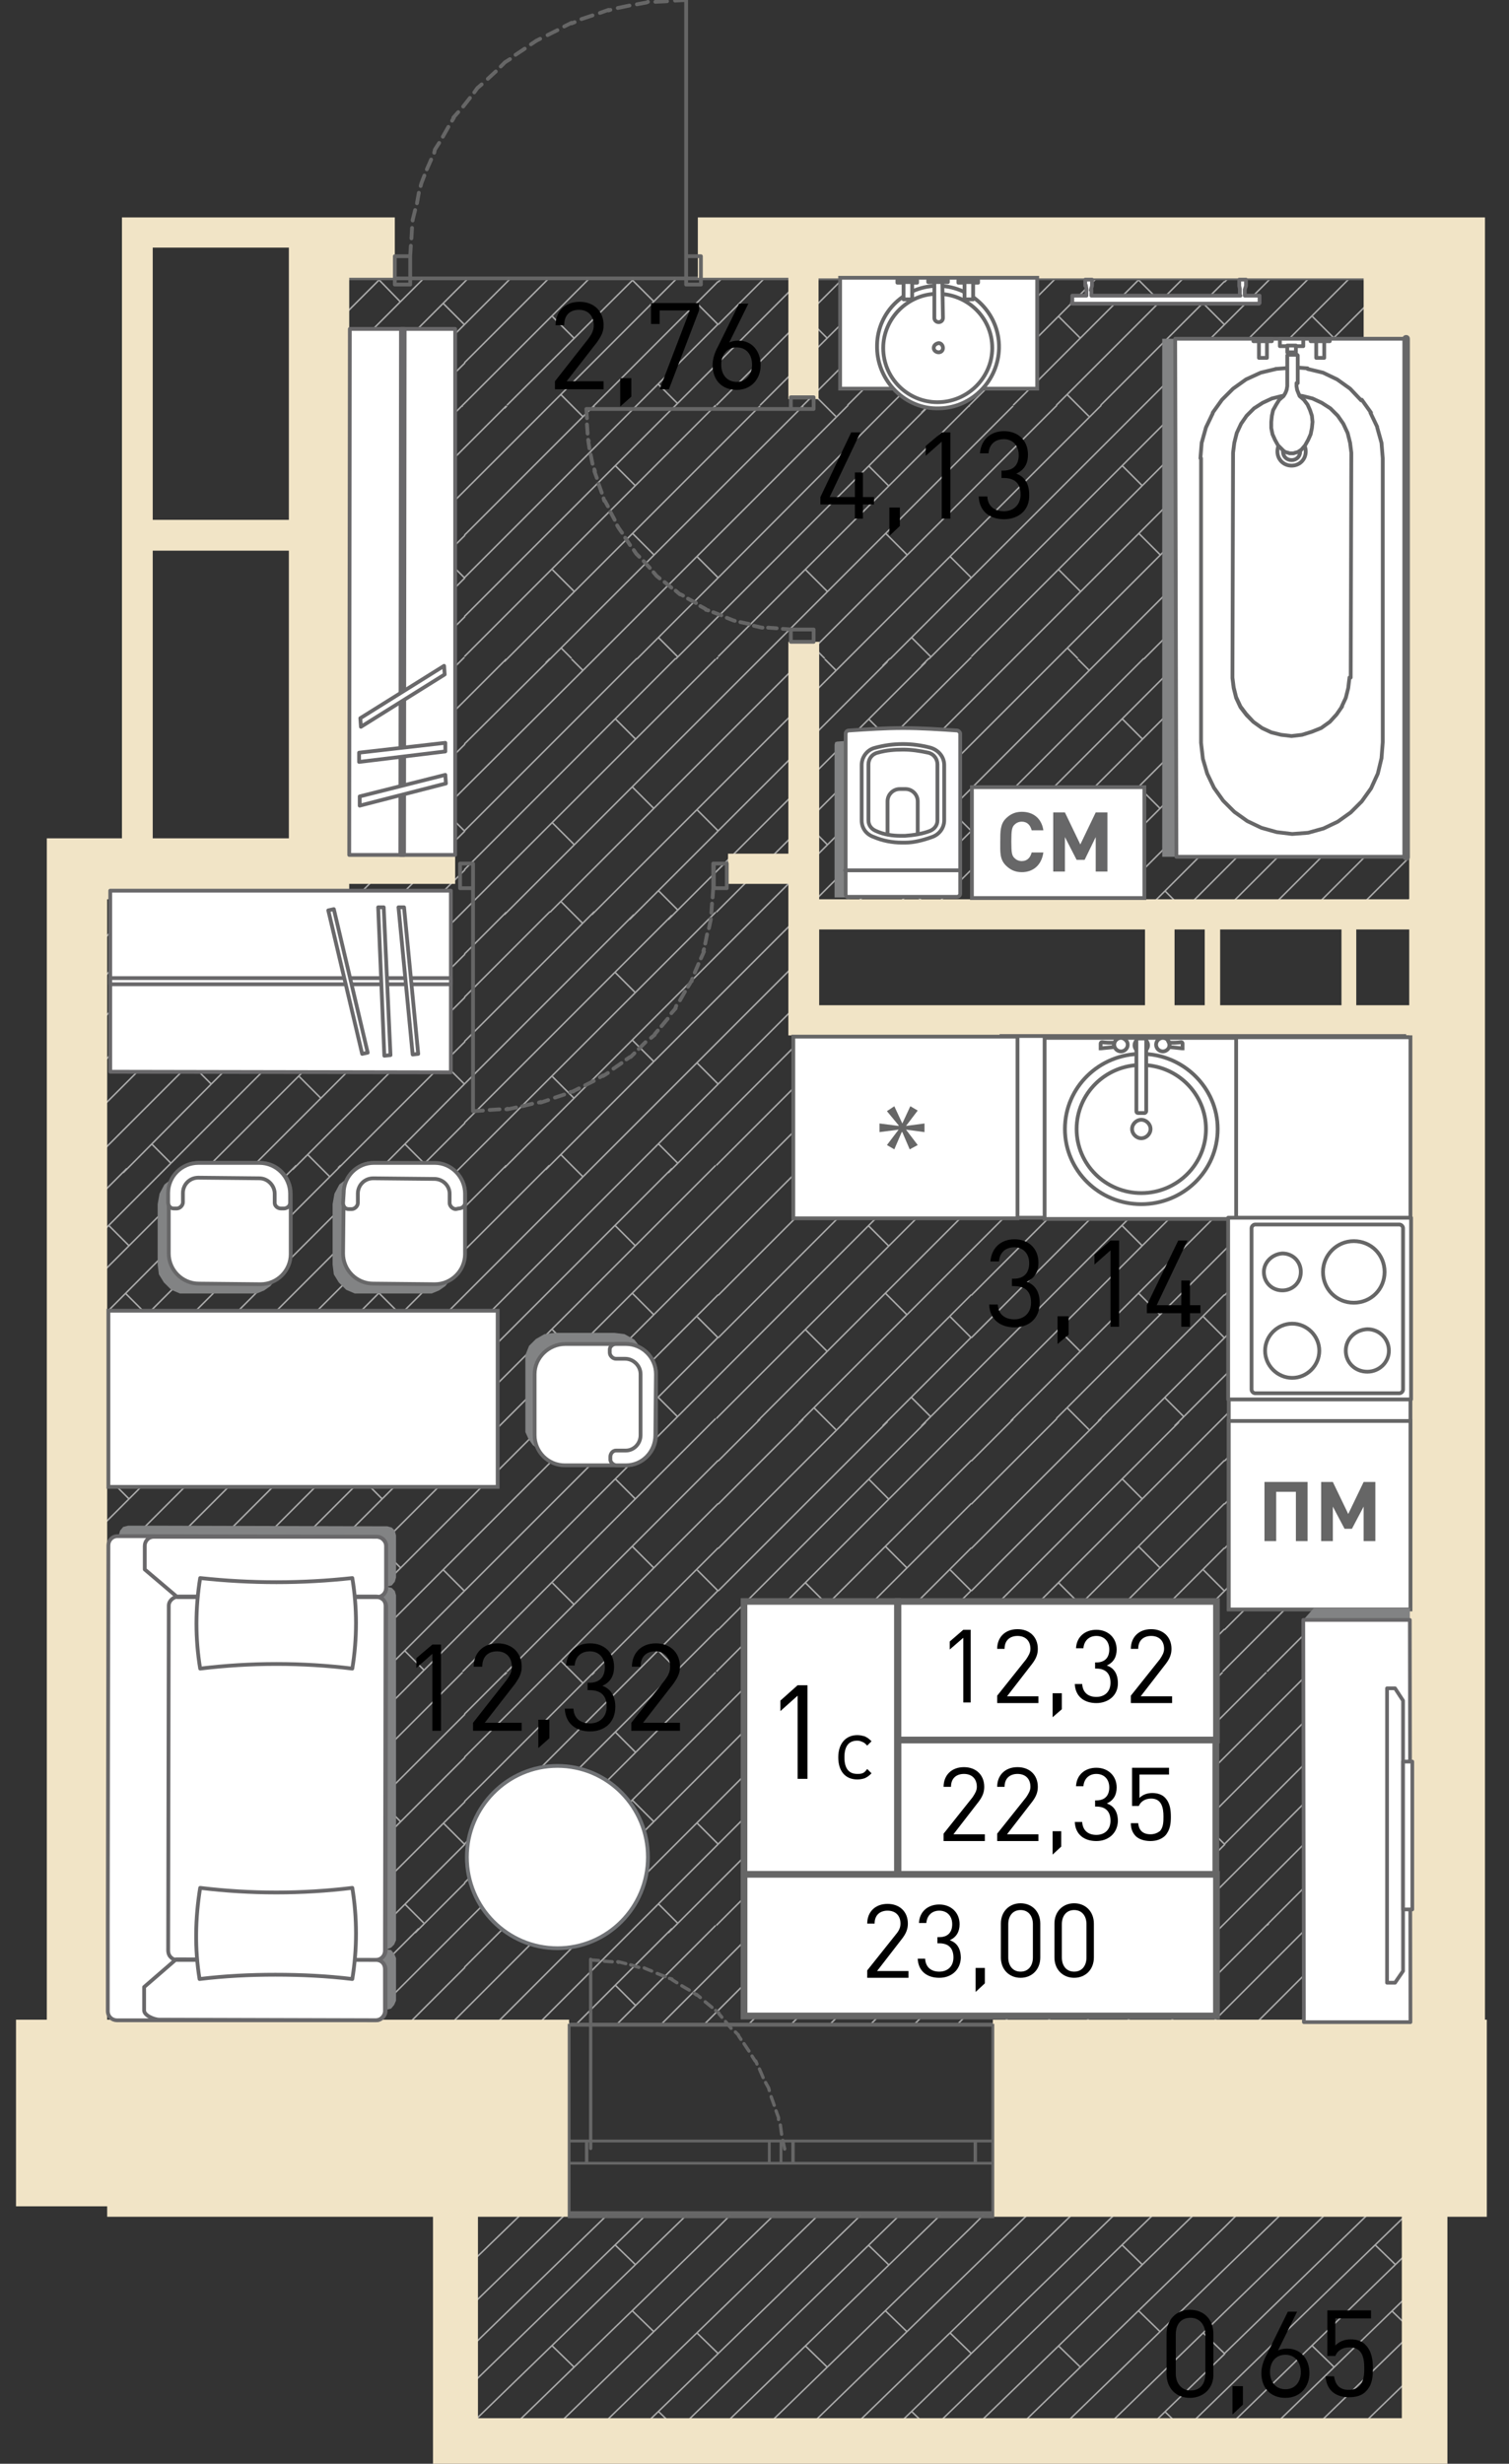 <?xml version="1.0" encoding="utf-8"?>
<!-- Generator: Adobe Illustrator 22.1.0, SVG Export Plug-In . SVG Version: 6.00 Build 0)  -->
<svg version="1.1" id="Слой_1" xmlns="http://www.w3.org/2000/svg" xmlns:xlink="http://www.w3.org/1999/xlink" x="0px" y="0px"
	 viewBox="0 0 245 400" style="enable-background:new 0 0 245 400;" xml:space="preserve">
<rect x="0" y="0" width="245" height="400" fill="#333333" stroke="none"/>
<path style="fill:none;stroke:#AAAAAA;stroke-width:0.246;stroke-miterlimit:10;" d="M133.9,148.1l0.4,0.4 M144.1,148.5l0.4-0.4
	 M137.2,148.5l0.4-0.4 M129.7,148.7l0.7-0.7 M123,148.5l0.4-0.4 M150.4,148.5l0.4-0.4 M157.3,148.2l0.1-0.1 M116.6,176L116.6,176
	 M116.6,176l13.9-13.9 M137.2,148.5l0.4-0.4 M116.6,169.1l13.9-13.9 M116.6,161.9l13.8-13.8 M116.6,154.9l6.8-6.8 M154.3,172.6
	l3.4,3.4 M132.2,187.5l1.7,1.7 M143.8,168.9l3.5,3.5 M130.8,174.8l3.5,3.5 M148,185.7l3.1,3.1 M144.5,189.2l13.2-13.2 M137.6,189.2
	l20.1-20.1 M130.4,189.2l23.5-23.5 M123.4,189.2l23.5-23.5 M116.6,182.3l16.7-16.7 M156.9,148.6l0.5-0.5 M116.6,188.9l23.2-23.2
	 M150.8,189.2l6.9-6.9 M157.4,189.2l0.3-0.3 M137.6,189.2l0.3-0.3 M130.4,189.2L130.4,189.2 M123.4,189.2l0.3-0.3 M116.6,188.9
	l0.3-0.3 M157.4,189.2l0.3-0.3 M175,148.1l0.6,0.6 M185.1,148.7l0.6-0.6 M178.3,148.5l0.4-0.4 M171,148.6l0.5-0.5 M164.1,148.5
	l0.4-0.4 M191.3,148.7l0.6-0.6 M198.4,148.2l0.1-0.1 M157.7,176L157.7,176 M185.1,148.7l0.1-0.1 M157.7,176l10.3-10.3 M178.2,148.7
	l0.6-0.6 M157.7,169.1l3.4-3.4 M171,148.6l0.5-0.5 M164,148.6l0.5-0.5 M195.4,172.6l3.4,3.4 M173.3,187.5l1.7,1.7 M184.9,168.9
	l3.5,3.5 M171.9,174.8l3.5,3.5 M189.1,185.7l3.1,3.1 M185.7,189.2l13.2-13.2 M178.7,189.2l20.1-20.1 M171.5,189.2l23.5-23.5
	 M164.5,189.2l23.5-23.5 M191.3,148.7l0.1-0.1 M157.7,182.3l16.6-16.6 M197.8,148.7l0.7-0.7 M157.7,188.9l23.2-23.2 M191.9,189.2
	l6.9-6.9 M198.5,189.2l0.3-0.3 M178.7,189.2l0.3-0.3 M171.5,189.2L171.5,189.2 M164.5,189.2l0.3-0.3 M157.7,188.9l0.3-0.3
	 M198.5,189.2l0.3-0.3 M216.2,148.1l0.8,0.8 M226,148.9l0.8-0.8 M219.4,148.5l0.4-0.4 M212,148.7l0.7-0.7 M205.2,148.5l0.4-0.4
	 M231.9,149.3l1.2-1.2 M198.8,176L198.8,176 M226,148.9l0.3-0.3 M198.8,176l10.3-10.3 M219.1,148.8l0.8-0.8 M198.8,169.1l3.4-3.4
	 M211.9,148.8l0.7-0.7 M205,148.8l0.7-0.7 M214.4,187.5l1.7,1.7 M226,168.9l3.5,3.5 M213.1,174.8l3.5,3.5 M230.2,185.7l3.1,3.1
	 M226.8,189.2l8.9-8.9 M219.9,189.2l15.8-15.8 M212.6,189.2l23.1-23.1 M231,163.9l4.8-4.8 M205.7,189.2l23.4-23.4 M230.7,150.4
	l1.8-1.8 M198.8,182.3l16.5-16.5 M230.8,156.9l4.9-4.9 M198.8,188.9l23.1-23.1 M233,189.2l2.6-2.6 M219.9,189.2l0.3-0.3
	 M212.6,189.2L212.6,189.2 M205.7,189.2l0.3-0.3 M198.8,188.9l0.3-0.3 M20,313.8l1.2-1.2 M13.8,313l0.4-0.4 M26.2,313.8l1.2-1.2
	 M33.9,312.7l0.1-0.1 M13.6,320.1l7-7 M13.6,313.2l0.7-0.7 M17.7,322.3l3.3,3.3 M32,328.7l2.3-2.3 M25,328.7l9.3-9.3 M13.7,326.3
	l13.2-13.2 M17.9,328.7L34,312.6 M20,272.6l1.2-1.2 M13.8,271.9l0.4-0.4 M26.2,272.6l1.2-1.2 M33.9,271.6l0.1-0.1 M13.4,279.2
	l7.3-7.3 M13.3,272.4l0.9-0.9 M17.7,281.2l3.3,3.3 M30.9,296l3.4,3.4 M20.4,292.3l3.5,3.5 M24.6,309.1l3.1,3.1 M21.2,312.6
	l13.2-13.2 M14.3,312.6l20.1-20.1 M13.6,306l20.8-20.8 M13.5,299.1l20.8-20.8 M13.4,285.5l13.5-13.5 M13.5,292L34,271.4 M27.4,312.6
	l6.9-6.9 M34,312.6l0.3-0.3 M14.3,312.6l0.3-0.3 M34,312.6l0.3-0.3 M20,231.5l1.2-1.2 M13.8,230.7l0.4-0.4 M26.2,231.5l1.2-1.2
	 M33.9,230.4l0.1-0.1 M13.1,238.4l7.6-7.6 M13.1,231.5l1.2-1.2 M17.7,240.1l3.3,3.3 M30.9,254.9l3.4,3.4 M20.4,251.1l3.5,3.5
	 M24.6,268l3.1,3.1 M21.2,271.4l13.2-13.2 M14.3,271.4l20.1-20.1 M13.3,265.2l21-21 M13.2,258.2l21.1-21.1 M13.2,244.6l13.8-13.8
	 M13.2,251.1L34,230.3 M27.4,271.4l6.9-6.9 M34,271.4l0.3-0.3 M14.3,271.4l0.3-0.3 M34,271.4l0.3-0.3 M20,190.4l1.2-1.2 M13.8,189.6
	l0.4-0.4 M26.2,190.4l1.2-1.2 M33.9,189.3l0.1-0.1 M12.8,197.5l7.8-7.8 M12.8,190.6l1.5-1.5 M17.7,199l3.3,3.3 M30.9,213.8l3.4,3.4
	 M20.4,210l3.5,3.5 M24.6,226.9l3.1,3.1 M21.2,230.3l13.2-13.2 M14.3,230.3l20.1-20.1 M13,224.3L34.3,203 M13,217.4L34.3,196
	 M12.9,203.7l14-14 M12.9,210.3L34,189.2 M27.4,230.3l6.9-6.9 M34,230.3l0.3-0.3 M14.3,230.3l0.3-0.3 M34,230.3l0.3-0.3 M20,149.3
	l1.2-1.2 M13.8,148.5l0.4-0.4 M26.2,149.3l1.2-1.2 M33.9,148.2l0.1-0.1 M12.6,156.7l8.1-8.1 M12.5,149.8l1.7-1.7 M17.7,157.9
	l3.3,3.3 M30.9,172.6l3.4,3.4 M20.4,168.9l3.5,3.5 M24.6,185.7l3.1,3.1 M21.2,189.2L34.3,176 M14.3,189.2l20.1-20.1 M12.8,183.5
	l21.6-21.6 M12.7,176.5l21.6-21.6 M12.6,162.9l14.3-14.3 M12.7,169.4L34,148.1 M27.4,189.2l6.9-6.9 M34,189.2l0.3-0.3 M14.3,189.2
	l0.3-0.3 M34,189.2l0.3-0.3 M24.6,144.6l3.1,3.1 M21.2,148.1l8.8-8.8 M14.3,148.1l8.6-8.6 M12.5,142.6l2.9-2.9 M27.4,148.1l6.9-6.9
	 M34,148.1l0.3-0.3 M14.3,148.1l0.3-0.3 M34,148.1l0.3-0.3 M51.7,312.6l1.8,1.8 M61.1,313.8l1.2-1.2 M54.9,313l0.4-0.4 M47.5,313.2
	l0.7-0.7 M40.7,313l0.4-0.4 M67.4,313.8l1.2-1.2 M75,312.7l0.1-0.1 M46.2,328.7l15.6-15.6 M39.2,328.7l16.1-16.1 M34.3,326.4
	l13.8-13.8 M34.3,319.4l6.8-6.8 M58.8,322.3l3.3,3.3 M73.1,328.7l2.3-2.3 M66.2,328.7l9.3-9.3 M52.4,328.7l15.6-15.6 M59,328.7
	l16.1-16.1 M51.7,271.4l1.8,1.8 M61.1,272.6l1.2-1.2 M54.9,271.9l0.4-0.4 M47.5,272.1l0.7-0.7 M40.7,271.9l0.4-0.4 M67.4,272.6
	l1.2-1.2 M75,271.6l0.1-0.1 M34.3,299.4L34.3,299.4 M34.3,299.4l27.5-27.5 M34.3,292.5l21.1-21.1 M34.3,285.3l13.8-13.8 M34.3,278.3
	l6.8-6.8 M58.8,281.2l3.3,3.3 M72,296l3.4,3.4 M50,310.9l1.7,1.7 M61.6,292.3l3.5,3.5 M48.6,298.1l3.5,3.5 M65.7,309.1l3.1,3.1
	 M62.3,312.6l13.2-13.2 M55.4,312.6l20.1-20.1 M48.2,312.6l27.3-27.3 M41.2,312.6l34.3-34.3 M34.3,305.7l33.7-33.7 M34.3,312.3
	l40.8-40.8 M68.6,312.6l6.9-6.9 M75.1,312.6l0.3-0.3 M55.4,312.6l0.3-0.3 M48.2,312.6L48.2,312.6 M41.2,312.6l0.3-0.3 M34.3,312.3
	l0.3-0.3 M75.1,312.6l0.3-0.3 M51.7,230.3l1.8,1.8 M61.1,231.5l1.2-1.2 M54.9,230.7l0.4-0.4 M47.5,231l0.7-0.7 M40.7,230.7l0.4-0.4
	 M67.4,231.5l1.2-1.2 M75,230.4l0.1-0.1 M34.3,258.3L34.3,258.3 M34.3,258.3l27.5-27.5 M34.3,251.4l21.1-21.1 M34.3,244.2l13.8-13.8
	 M34.3,237.2l6.8-6.8 M58.8,240.1l3.3,3.3 M72,254.9l3.4,3.4 M50,269.7l1.7,1.7 M61.6,251.1l3.5,3.5 M48.6,257l3.5,3.5 M65.7,268
	l3.1,3.1 M62.3,271.4l13.2-13.2 M55.4,271.4l20.1-20.1 M48.2,271.4l27.3-27.3 M41.2,271.4l34.3-34.3 M34.3,264.6l33.7-33.7
	 M34.3,271.1l40.8-40.8 M68.6,271.4l6.9-6.9 M75.1,271.4l0.3-0.3 M55.4,271.4l0.3-0.3 M48.2,271.4L48.2,271.4 M41.2,271.4l0.3-0.3
	 M34.3,271.1l0.3-0.3 M75.1,271.4l0.3-0.3 M51.7,189.2l1.8,1.8 M61.1,190.4l1.2-1.2 M54.9,189.6l0.4-0.4 M47.5,189.9l0.7-0.7
	 M40.7,189.6l0.4-0.4 M67.4,190.4l1.2-1.2 M75,189.3l0.1-0.1 M34.3,217.2L34.3,217.2 M34.3,217.2l27.5-27.5 M34.3,210.3l21.1-21.1
	 M34.3,203l13.8-13.8 M34.3,196l6.8-6.8 M58.8,199l3.3,3.3 M72,213.8l3.4,3.4 M50,228.6l1.7,1.7 M61.6,210l3.5,3.5 M48.6,215.9
	l3.5,3.5 M65.7,226.9l3.1,3.1 M62.3,230.3l13.2-13.2 M55.4,230.3l20.1-20.1 M48.2,230.3L75.4,203 M41.2,230.3L75.4,196 M34.3,223.4
	l33.7-33.7 M34.3,230l40.8-40.8 M68.6,230.3l6.9-6.9 M75.1,230.3l0.3-0.3 M55.4,230.3l0.3-0.3 M48.2,230.3L48.2,230.3 M41.2,230.3
	l0.3-0.3 M34.3,230l0.3-0.3 M75.1,230.3l0.3-0.3 M51.7,148.1l1.8,1.8 M61.1,149.3l1.2-1.2 M54.9,148.5l0.4-0.4 M47.5,148.7l0.7-0.7
	 M40.7,148.5l0.4-0.4 M67.4,149.3l1.2-1.2 M75,148.2l0.1-0.1 M34.3,176L34.3,176 M34.3,176l27.5-27.5 M34.3,169.1l21.1-21.1
	 M34.3,161.9l13.8-13.8 M34.3,154.9l6.8-6.8 M58.8,157.9l3.3,3.3 M72,172.6l3.4,3.4 M50,187.5l1.7,1.7 M61.6,168.9l3.5,3.5
	 M48.6,174.8l3.5,3.5 M65.7,185.7l3.1,3.1 M62.3,189.2L75.4,176 M55.4,189.2l20.1-20.1 M48.2,189.2l27.3-27.3 M41.2,189.2l34.3-34.3
	 M34.3,182.3l33.7-33.7 M34.3,188.9l40.8-40.8 M68.6,189.2l6.9-6.9 M75.1,189.2l0.3-0.3 M55.4,189.2l0.3-0.3 M48.2,189.2L48.2,189.2
	 M41.2,189.2l0.3-0.3 M34.3,188.9l0.3-0.3 M75.1,189.2l0.3-0.3 M52,107.3l1.4,1.4 M61.1,108.1l1.2-1.2 M54.9,107.4l0.4-0.4
	 M67.4,108.1l1.2-1.2 M75,107.1l0.1-0.1 M52,117.3l9.8-9.8 M52,110.3l3.4-3.4 M58.8,116.7l3.3,3.3 M72,131.5l3.4,3.4 M50,146.4
	l1.7,1.7 M61.6,127.8l3.5,3.5 M51.8,136.9l0.2,0.2 M65.7,144.6l3.1,3.1 M62.3,148.1l13.2-13.2 M55.4,148.1L75.4,128 M48.2,148.1
	l27.3-27.3 M51.8,137.4l23.6-23.6 M41.2,148.1l9.4-9.4 M51.9,123.6l16.1-16.1 M34.3,141.2l2.1-2.1 M51.9,130.2L75.1,107 M34.3,147.8
	l8.9-8.9 M68.6,148.1l6.9-6.9 M75.1,148.1l0.3-0.3 M55.4,148.1l0.3-0.3 M48.2,148.1L48.2,148.1 M41.2,148.1l0.3-0.3 M34.3,147.8
	l0.3-0.3 M75.1,148.1l0.3-0.3 M52.3,66.5l1.1,1.1 M61.1,67l1.2-1.2 M54.9,66.3l0.4-0.4 M67.4,67l1.2-1.2 M75,66l0.1-0.1 M52.2,75.9
	l9.6-9.6 M52.3,68.9l3.1-3.1 M58.8,75.6l3.3,3.3 M72,90.4l3.4,3.4 M61.6,86.6l3.5,3.5 M65.7,103.5l3.1,3.1 M62.3,107l13.2-13.2
	 M55.4,107l20.1-20.1 M52,103.1l23.4-23.4 M52.1,96l23.3-23.3 M52.2,82.2l15.9-15.9 M52.1,88.8l23-23 M68.6,107l6.9-6.9 M75.1,107
	l0.3-0.3 M55.4,107l0.3-0.3 M75.1,107l0.3-0.3 M72,49.3l3.4,3.4 M61.6,45.5L65,49 M65.7,62.4l3.1,3.1 M62.3,65.8l13.2-13.2
	 M55.4,65.8l20.1-20.1 M52.3,61.7l16.5-16.5 M52.4,54.6l9.5-9.5 M52.4,47.4l2.3-2.3 M68.6,65.8l6.9-6.9 M75.1,65.8l0.3-0.3
	 M55.4,65.8l0.3-0.3 M75.1,65.8l0.3-0.3 M92.8,312.6l1.8,1.8 M102.2,313.8l1.2-1.2 M96.1,313l0.4-0.4 M88.6,313.2l0.7-0.7 M81.9,313
	l0.4-0.4 M108.5,313.8l1.2-1.2 M116.1,312.7l0.1-0.1 M87.3,328.7l15.6-15.6 M80.4,328.7l16.1-16.1 M75.4,326.4l13.8-13.8
	 M75.4,319.4l6.8-6.8 M99.9,322.3l3.3,3.3 M114.3,328.7l2.3-2.3 M107.3,328.7l9.3-9.3 M93.5,328.7l15.6-15.6 M100.1,328.7l16.1-16.1
	 M92.8,271.4l1.8,1.8 M102.2,272.6l1.2-1.2 M96.1,271.9l0.4-0.4 M88.6,272.1l0.7-0.7 M81.9,271.9l0.4-0.4 M108.5,272.6l1.2-1.2
	 M116.1,271.6l0.1-0.1 M75.4,299.4L75.4,299.4 M75.4,299.4l27.5-27.5 M75.4,292.5l21.1-21.1 M75.4,285.3l13.8-13.8 M75.4,278.3
	l6.8-6.8 M99.9,281.2l3.3,3.3 M113.2,296l3.4,3.4 M91.1,310.9l1.7,1.7 M102.7,292.3l3.5,3.5 M89.7,298.1l3.5,3.5 M106.9,309.1
	l3.1,3.1 M103.4,312.6l13.2-13.2 M96.5,312.6l20.1-20.1 M89.3,312.6l27.3-27.3 M82.3,312.6l34.3-34.3 M75.4,305.7l33.7-33.7
	 M75.4,312.3l40.8-40.8 M109.7,312.6l6.9-6.9 M116.3,312.6l0.3-0.3 M96.5,312.6l0.3-0.3 M89.3,312.6L89.3,312.6 M82.3,312.6l0.3-0.3
	 M75.4,312.3l0.3-0.3 M116.3,312.6l0.3-0.3 M92.8,230.3l1.8,1.8 M102.2,231.5l1.2-1.2 M96.1,230.7l0.4-0.4 M88.6,231l0.7-0.7
	 M81.9,230.7l0.4-0.4 M108.5,231.5l1.2-1.2 M116.1,230.4l0.1-0.1 M75.4,258.3L75.4,258.3 M75.4,258.3l27.5-27.5 M75.4,251.4
	l21.1-21.1 M75.4,244.2l13.8-13.8 M75.4,237.2l6.8-6.8 M99.9,240.1l3.3,3.3 M113.2,254.9l3.4,3.4 M91.1,269.7l1.7,1.7 M102.7,251.1
	l3.5,3.5 M89.7,257l3.5,3.5 M106.9,268l3.1,3.1 M103.4,271.4l13.2-13.2 M96.5,271.4l20.1-20.1 M89.3,271.4l27.3-27.3 M82.3,271.4
	l34.3-34.3 M75.4,264.6l33.7-33.7 M75.4,271.1l40.8-40.8 M109.7,271.4l6.9-6.9 M116.3,271.4l0.3-0.3 M96.5,271.4l0.3-0.3
	 M89.3,271.4L89.3,271.4 M82.3,271.4l0.3-0.3 M75.4,271.1l0.3-0.3 M116.3,271.4l0.3-0.3 M92.8,189.2l1.8,1.8 M102.2,190.4l1.2-1.2
	 M96.1,189.6l0.4-0.4 M88.6,189.9l0.7-0.7 M81.9,189.6l0.4-0.4 M108.5,190.4l1.2-1.2 M116.1,189.3l0.1-0.1 M75.4,217.2L75.4,217.2
	 M75.4,217.2l27.5-27.5 M75.4,210.3l21.1-21.1 M75.4,203l13.8-13.8 M75.4,196l6.8-6.8 M99.9,199l3.3,3.3 M113.2,213.8l3.4,3.4
	 M91.1,228.6l1.7,1.7 M102.7,210l3.5,3.5 M89.7,215.9l3.5,3.5 M106.9,226.9l3.1,3.1 M103.4,230.3l13.2-13.2 M96.5,230.3l20.1-20.1
	 M89.3,230.3l27.3-27.3 M82.3,230.3l34.3-34.3 M75.4,223.4l33.7-33.7 M75.4,230l40.8-40.8 M109.7,230.3l6.9-6.9 M116.3,230.3
	l0.3-0.3 M96.5,230.3l0.3-0.3 M89.3,230.3L89.3,230.3 M82.3,230.3l0.3-0.3 M75.4,230l0.3-0.3 M116.3,230.3l0.3-0.3 M92.8,148.1
	l1.8,1.8 M102.2,149.3l1.2-1.2 M96.1,148.5l0.4-0.4 M88.6,148.7l0.7-0.7 M81.9,148.5l0.4-0.4 M108.5,149.3l1.2-1.2 M116.1,148.2
	l0.1-0.1 M75.4,176L75.4,176 M75.4,176l27.5-27.5 M75.4,169.1l21.1-21.1 M75.4,161.9l13.8-13.8 M75.4,154.9l6.8-6.8 M99.9,157.9
	l3.3,3.3 M113.2,172.6l3.4,3.4 M91.1,187.5l1.7,1.7 M102.7,168.9l3.5,3.5 M89.7,174.8l3.5,3.5 M106.9,185.7l3.1,3.1 M103.4,189.2
	l13.2-13.2 M96.5,189.2l20.1-20.1 M89.3,189.2l27.3-27.3 M82.3,189.2l34.3-34.3 M75.4,182.3l33.7-33.7 M75.4,188.9l40.8-40.8
	 M109.7,189.2l6.9-6.9 M116.3,189.2l0.3-0.3 M96.5,189.2l0.3-0.3 M89.3,189.2L89.3,189.2 M82.3,189.2l0.3-0.3 M75.4,188.9l0.3-0.3
	 M116.3,189.2l0.3-0.3 M92.8,107l1.8,1.8 M102.2,108.1l1.2-1.2 M96.1,107.4l0.4-0.4 M88.6,107.6l0.7-0.7 M81.9,107.4l0.4-0.4
	 M108.5,108.1l1.2-1.2 M116.1,107.1l0.1-0.1 M75.4,134.9L75.4,134.9 M75.4,134.9l27.5-27.5 M75.4,128L96.5,107 M75.4,120.8L89.3,107
	 M75.4,113.8l6.8-6.8 M99.9,116.7l3.3,3.3 M113.2,131.5l3.4,3.4 M91.1,146.4l1.7,1.7 M102.7,127.8l3.5,3.5 M89.7,133.6l3.5,3.5
	 M106.9,144.6l3.1,3.1 M103.4,148.1l13.2-13.2 M96.5,148.1l20.1-20.1 M89.3,148.1l27.3-27.3 M82.3,148.1l34.3-34.3 M75.4,141.2
	l33.7-33.7 M75.4,147.8l40.8-40.8 M109.7,148.1l6.9-6.9 M116.3,148.1l0.3-0.3 M96.5,148.1l0.3-0.3 M89.3,148.1L89.3,148.1
	 M82.3,148.1l0.3-0.3 M75.4,147.8l0.3-0.3 M116.3,148.1l0.3-0.3 M92.8,65.8l1.8,1.8 M102.2,67l1.2-1.2 M96.1,66.3l0.4-0.4
	 M88.6,66.5l0.7-0.7 M81.9,66.3l0.4-0.4 M108.5,67l1.2-1.2 M116.1,66l0.1-0.1 M75.4,93.8L75.4,93.8 M75.4,93.8l27.5-27.5 M75.4,86.9
	l21.1-21.1 M75.4,79.7l13.8-13.8 M75.4,72.7l6.8-6.8 M99.9,75.6l3.3,3.3 M113.2,90.4l3.4,3.4 M91.1,105.2l1.7,1.7 M102.7,86.6
	l3.5,3.5 M89.7,92.5l3.5,3.5 M106.9,103.5l3.1,3.1 M103.4,107l13.2-13.2 M96.5,107l20.1-20.1 M89.3,107l27.3-27.3 M82.3,107
	l34.3-34.3 M75.4,100.1l33.7-33.7 M75.4,106.6l40.8-40.8 M109.7,107l6.9-6.9 M116.3,107l0.3-0.3 M96.5,107l0.3-0.3 M89.3,107
	L89.3,107 M82.3,107l0.3-0.3 M75.4,106.6l0.3-0.3 M116.3,107l0.3-0.3 M75.4,52.7L75.4,52.7 M75.4,52.7l7.5-7.5 M75.4,45.8l0.6-0.6
	 M113.2,49.3l3.4,3.4 M91.1,64.1l1.7,1.7 M102.7,45.5l3.5,3.5 M89.7,51.4l3.5,3.5 M106.9,62.4l3.1,3.1 M103.4,65.8l13.2-13.2
	 M96.5,65.8l20.1-20.1 M89.3,65.8l20.7-20.7 M82.3,65.8L103,45.2 M75.4,58.9l13.8-13.8 M75.4,65.5l20.4-20.4 M109.7,65.8l6.9-6.9
	 M116.3,65.8l0.3-0.3 M96.5,65.8l0.3-0.3 M89.3,65.8L89.3,65.8 M82.3,65.8l0.3-0.3 M75.4,65.5l0.3-0.3 M116.3,65.8l0.3-0.3
	 M133.9,312.6l1.8,1.8 M143.3,313.8l1.2-1.2 M137.2,313l0.4-0.4 M129.7,313.2l0.7-0.7 M123,313l0.4-0.4 M149.6,313.8l1.2-1.2
	 M157.3,312.7l0.1-0.1 M128.4,328.7l15.6-15.6 M121.5,328.7l16.1-16.1 M116.6,326.4l13.8-13.8 M116.6,319.4l6.8-6.8 M141,322.3
	l3.3,3.3 M155.4,328.7l2.3-2.3 M148.4,328.7l9.3-9.3 M134.7,328.7l15.6-15.6 M141.3,328.7l16.1-16.1 M133.9,271.4l1.8,1.8
	 M143.3,272.6l1.2-1.2 M137.2,271.9l0.4-0.4 M129.7,272.1l0.7-0.7 M123,271.9l0.4-0.4 M149.6,272.6l1.2-1.2 M157.3,271.6l0.1-0.1
	 M116.6,299.4L116.6,299.4 M116.6,299.4l27.5-27.5 M116.6,292.5l21.1-21.1 M116.6,285.3l13.8-13.8 M116.6,278.3l6.8-6.8 M141,281.2
	l3.3,3.3 M154.3,296l3.4,3.4 M132.2,310.9l1.7,1.7 M143.8,292.3l3.5,3.5 M130.8,298.1l3.5,3.5 M148,309.1l3.1,3.1 M144.5,312.6
	l13.2-13.2 M137.6,312.6l20.1-20.1 M130.4,312.6l27.3-27.3 M123.4,312.6l34.3-34.3 M116.6,305.7l33.7-33.7 M116.6,312.3l40.8-40.8
	 M150.8,312.6l6.9-6.9 M157.4,312.6l0.3-0.3 M137.6,312.6l0.3-0.3 M130.4,312.6L130.4,312.6 M123.4,312.6l0.3-0.3 M116.6,312.3
	l0.3-0.3 M157.4,312.6l0.3-0.3 M133.9,230.3l1.8,1.8 M143.3,231.5l1.2-1.2 M137.2,230.7l0.4-0.4 M129.7,231l0.7-0.7 M123,230.7
	l0.4-0.4 M149.6,231.5l1.2-1.2 M157.3,230.4l0.1-0.1 M116.6,258.3L116.6,258.3 M116.6,258.3l27.5-27.5 M116.6,251.4l21.1-21.1
	 M116.6,244.2l13.8-13.8 M116.6,237.2l6.8-6.8 M141,240.1l3.3,3.3 M154.3,254.9l3.4,3.4 M132.2,269.7l1.7,1.7 M143.8,251.1l3.5,3.5
	 M130.8,257l3.5,3.5 M148,268l3.1,3.1 M144.5,271.4l13.2-13.2 M137.6,271.4l20.1-20.1 M130.4,271.4l27.3-27.3 M123.4,271.4
	l34.3-34.3 M116.6,264.6l33.7-33.7 M116.6,271.1l40.8-40.8 M150.8,271.4l6.9-6.9 M157.4,271.4l0.3-0.3 M137.6,271.4l0.3-0.3
	 M130.4,271.4L130.4,271.4 M123.4,271.4l0.3-0.3 M116.6,271.1l0.3-0.3 M157.4,271.4l0.3-0.3 M133.9,189.2l1.8,1.8 M143.3,190.4
	l1.2-1.2 M137.2,189.6l0.4-0.4 M129.7,189.9l0.7-0.7 M123,189.6l0.4-0.4 M149.6,190.4l1.2-1.2 M157.3,189.3l0.1-0.1 M116.6,217.2
	L116.6,217.2 M116.6,217.2l27.5-27.5 M116.6,210.3l21.1-21.1 M116.6,203l13.8-13.8 M116.6,196l6.8-6.8 M141,199l3.3,3.3
	 M154.3,213.8l3.4,3.4 M132.2,228.6l1.7,1.7 M143.8,210l3.5,3.5 M130.8,215.9l3.5,3.5 M148,226.9l3.1,3.1 M144.5,230.3l13.2-13.2
	 M137.6,230.3l20.1-20.1 M130.4,230.3l27.3-27.3 M123.4,230.3l34.3-34.3 M116.6,223.4l33.7-33.7 M116.6,230l40.8-40.8 M150.8,230.3
	l6.9-6.9 M157.4,230.3l0.3-0.3 M137.6,230.3l0.3-0.3 M130.4,230.3L130.4,230.3 M123.4,230.3l0.3-0.3 M116.6,230l0.3-0.3
	 M157.4,230.3l0.3-0.3 M133.9,148.1l0.4,0.4 M144.1,148.5l0.4-0.4 M137.2,148.5l0.4-0.4 M129.7,148.7l0.7-0.7 M123,148.5l0.4-0.4
	 M150.4,148.5l0.4-0.4 M157.3,148.2l0.1-0.1 M116.6,176L116.6,176 M116.6,176l13.9-13.9 M137.2,148.5l0.4-0.4 M116.6,169.1
	l13.9-13.9 M116.6,161.9l13.8-13.8 M116.6,154.9l6.8-6.8 M154.3,172.6l3.4,3.4 M132.2,187.5l1.7,1.7 M143.8,168.9l3.5,3.5
	 M130.8,174.8l3.5,3.5 M148,185.7l3.1,3.1 M144.5,189.2l13.2-13.2 M137.6,189.2l20.1-20.1 M130.4,189.2l23.5-23.5 M123.4,189.2
	l23.5-23.5 M116.6,182.3l16.7-16.7 M156.9,148.6l0.5-0.5 M116.6,188.9l23.2-23.2 M150.8,189.2l6.9-6.9 M157.4,189.2l0.3-0.3
	 M137.6,189.2l0.3-0.3 M130.4,189.2L130.4,189.2 M123.4,189.2l0.3-0.3 M116.6,188.9l0.3-0.3 M157.4,189.2l0.3-0.3 M133.9,107
	l1.8,1.8 M143.3,108.1l1.2-1.2 M137.2,107.4l0.4-0.4 M129.7,107.6l0.7-0.7 M123,107.4l0.4-0.4 M149.6,108.1l1.2-1.2 M157.3,107.1
	l0.1-0.1 M116.6,134.9L116.6,134.9 M116.6,134.9l27.5-27.5 M116.6,128l21.1-21.1 M116.6,120.8l13.8-13.8 M116.6,113.8l6.8-6.8
	 M141,116.7l3.3,3.3 M154.3,131.5l3.4,3.4 M132.2,146.4l1.7,1.7 M143.8,127.8l3.5,3.5 M130.8,133.6l3.5,3.5 M148,144.6l3.1,3.1
	 M144.5,148.1l13.2-13.2 M137.6,148.1l20.1-20.1 M130.4,148.1l27.3-27.3 M123.4,148.1l34.3-34.3 M116.6,141.2l33.7-33.7
	 M116.6,147.8l40.8-40.8 M150.8,148.1l6.9-6.9 M157.4,148.1l0.3-0.3 M137.6,148.1l0.3-0.3 M130.4,148.1L130.4,148.1 M123.4,148.1
	l0.3-0.3 M116.6,147.8l0.3-0.3 M157.4,148.1l0.3-0.3 M133.9,65.8l1.8,1.8 M143.3,67l1.2-1.2 M137.2,66.3l0.4-0.4 M129.7,66.5
	l0.7-0.7 M123,66.3l0.4-0.4 M149.6,67l1.2-1.2 M157.3,66l0.1-0.1 M116.6,93.8L116.6,93.8 M116.6,93.8L144,66.3 M116.6,86.9
	l21.1-21.1 M116.6,79.7l13.8-13.8 M116.6,72.7l6.8-6.8 M141,75.6l3.3,3.3 M154.3,90.4l3.4,3.4 M132.2,105.2l1.7,1.7 M143.8,86.6
	l3.5,3.5 M130.8,92.5l3.5,3.5 M148,103.5l3.1,3.1 M144.5,107l13.2-13.2 M137.6,107l20.1-20.1 M130.4,107l27.3-27.3 M123.4,107
	l34.3-34.3 M116.6,100.1l33.7-33.7 M116.6,106.6l40.8-40.8 M150.8,107l6.9-6.9 M157.4,107l0.3-0.3 M137.6,107l0.3-0.3 M130.4,107
	L130.4,107 M123.4,107l0.3-0.3 M116.6,106.6l0.3-0.3 M157.4,107l0.3-0.3 M116.6,52.7L116.6,52.7 M116.6,52.7l7.5-7.5 M116.6,45.8
	l0.6-0.6 M154.3,49.3l3.4,3.4 M132.2,64.1l1.7,1.7 M143.8,45.5l3.5,3.5 M130.8,51.4l3.5,3.5 M148,62.4l3.1,3.1 M144.5,65.8
	l13.2-13.2 M137.6,65.8l20.1-20.1 M130.4,65.8l20.7-20.7 M123.4,65.8l20.7-20.7 M116.6,58.9l13.8-13.8 M116.6,65.5l20.4-20.4
	 M150.8,65.8l6.9-6.9 M157.4,65.8l0.3-0.3 M137.6,65.8l0.3-0.3 M130.4,65.8L130.4,65.8 M123.4,65.8l0.3-0.3 M116.6,65.5l0.3-0.3
	 M157.4,65.8l0.3-0.3 M175,312.6l1.8,1.8 M184.5,313.8l1.2-1.2 M178.3,313l0.4-0.4 M170.9,313.2l0.7-0.7 M164.1,313l0.4-0.4
	 M190.7,313.8l1.2-1.2 M198.4,312.7l0.1-0.1 M169.5,328.7l15.6-15.6 M162.6,328.7l16.1-16.1 M157.7,326.4l13.8-13.8 M157.7,319.4
	l6.8-6.8 M182.2,322.3l3.3,3.3 M196.5,328.7l2.3-2.3 M189.5,328.7l9.3-9.3 M175.8,328.7l15.6-15.6 M182.4,328.7l16.1-16.1
	 M175,271.4l1.8,1.8 M184.5,272.6l1.2-1.2 M178.3,271.9l0.4-0.4 M170.9,272.1l0.7-0.7 M164.1,271.9l0.4-0.4 M190.7,272.6l1.2-1.2
	 M198.4,271.6l0.1-0.1 M157.7,299.4L157.7,299.4 M157.7,299.4l27.5-27.5 M157.7,292.5l21.1-21.1 M157.7,285.3l13.8-13.8
	 M157.7,278.3l6.8-6.8 M182.2,281.2l3.3,3.3 M195.4,296l3.4,3.4 M173.3,310.9l1.7,1.7 M184.9,292.3l3.5,3.5 M171.9,298.1l3.5,3.5
	 M189.1,309.1l3.1,3.1 M185.7,312.6l13.2-13.2 M178.7,312.6l20.1-20.1 M171.5,312.6l27.3-27.3 M164.5,312.6l34.3-34.3 M157.7,305.7
	l33.7-33.7 M157.7,312.3l40.8-40.8 M191.9,312.6l6.9-6.9 M198.5,312.6l0.3-0.3 M178.7,312.6l0.3-0.3 M171.5,312.6L171.5,312.6
	 M164.5,312.6l0.3-0.3 M157.7,312.3l0.3-0.3 M198.5,312.6l0.3-0.3 M175,230.3l1.8,1.8 M184.5,231.5l1.2-1.2 M178.3,230.7l0.4-0.4
	 M170.9,231l0.7-0.7 M164.1,230.7l0.4-0.4 M190.7,231.5l1.2-1.2 M198.4,230.4l0.1-0.1 M157.7,258.3L157.7,258.3 M157.7,258.3
	l27.5-27.5 M157.7,251.4l21.1-21.1 M157.7,244.2l13.8-13.8 M157.7,237.2l6.8-6.8 M182.2,240.1l3.3,3.3 M195.4,254.9l3.4,3.4
	 M173.3,269.7l1.7,1.7 M184.9,251.1l3.5,3.5 M171.9,257l3.5,3.5 M189.1,268l3.1,3.1 M185.7,271.4l13.2-13.2 M178.7,271.4l20.1-20.1
	 M171.5,271.4l27.3-27.3 M164.5,271.4l34.3-34.3 M157.7,264.6l33.7-33.7 M157.7,271.1l40.8-40.8 M191.9,271.4l6.9-6.9 M198.5,271.4
	l0.3-0.3 M178.7,271.4l0.3-0.3 M171.5,271.4L171.5,271.4 M164.5,271.4l0.3-0.3 M157.7,271.1l0.3-0.3 M198.5,271.4l0.3-0.3
	 M175,189.2l1.8,1.8 M184.5,190.4l1.2-1.2 M178.3,189.6l0.4-0.4 M170.9,189.9l0.7-0.7 M164.1,189.6l0.4-0.4 M190.7,190.4l1.2-1.2
	 M198.4,189.3l0.1-0.1 M157.7,217.2L157.7,217.2 M157.7,217.2l27.5-27.5 M157.7,210.3l21.1-21.1 M157.7,203l13.8-13.8 M157.7,196
	l6.8-6.8 M182.2,199l3.3,3.3 M195.4,213.8l3.4,3.4 M173.3,228.6l1.7,1.7 M184.9,210l3.5,3.5 M171.9,215.9l3.5,3.5 M189.1,226.9
	l3.1,3.1 M185.7,230.3l13.2-13.2 M178.7,230.3l20.1-20.1 M171.5,230.3l27.3-27.3 M164.5,230.3l34.3-34.3 M157.7,223.4l33.7-33.7
	 M157.7,230l40.8-40.8 M191.9,230.3l6.9-6.9 M198.5,230.3l0.3-0.3 M178.7,230.3l0.3-0.3 M171.5,230.3L171.5,230.3 M164.5,230.3
	l0.3-0.3 M157.7,230l0.3-0.3 M198.5,230.3l0.3-0.3 M175,148.1l0.6,0.6 M185.1,148.7l0.6-0.6 M178.3,148.5l0.4-0.4 M171,148.6
	l0.5-0.5 M164.1,148.5l0.4-0.4 M191.3,148.7l0.6-0.6 M198.4,148.2l0.1-0.1 M157.7,176L157.7,176 M185.1,148.7l0.1-0.1 M157.7,176
	l10.3-10.3 M178.2,148.7l0.6-0.6 M157.7,169.1l3.4-3.4 M171,148.6l0.5-0.5 M164,148.6l0.5-0.5 M195.4,172.6l3.4,3.4 M173.3,187.5
	l1.7,1.7 M184.9,168.9l3.5,3.5 M171.9,174.8l3.5,3.5 M189.1,185.7l3.1,3.1 M185.7,189.2l13.2-13.2 M178.7,189.2l20.1-20.1
	 M171.5,189.2l23.5-23.5 M164.5,189.2l23.5-23.5 M191.3,148.7l0.1-0.1 M157.7,182.3l16.6-16.6 M197.8,148.7l0.7-0.7 M157.7,188.9
	l23.2-23.2 M191.9,189.2l6.9-6.9 M198.5,189.2l0.3-0.3 M178.7,189.2l0.3-0.3 M171.5,189.2L171.5,189.2 M164.5,189.2l0.3-0.3
	 M157.7,188.9l0.3-0.3 M198.5,189.2l0.3-0.3 M175,107l1.8,1.8 M184.5,108.1l1.2-1.2 M178.3,107.4l0.4-0.4 M170.9,107.6l0.7-0.7
	 M164.1,107.4l0.4-0.4 M190.7,108.1l1.2-1.2 M198.4,107.1l0.1-0.1 M157.7,134.9L157.7,134.9 M157.7,134.9l27.5-27.5 M157.7,128
	l21.1-21.1 M157.7,120.8l13.8-13.8 M157.7,113.8l6.8-6.8 M182.2,116.7l3.3,3.3 M195.4,131.5l3.4,3.4 M173.3,146.4l1.7,1.7
	 M184.9,127.8l3.5,3.5 M171.9,133.6l3.5,3.5 M189.1,144.6l3.1,3.1 M185.7,148.1l13.2-13.2 M178.7,148.1l20.1-20.1 M171.5,148.1
	l27.3-27.3 M164.5,148.1l34.3-34.3 M157.7,141.2l33.7-33.7 M157.7,147.8l40.8-40.8 M191.9,148.1l6.9-6.9 M198.5,148.1l0.3-0.3
	 M178.7,148.1l0.3-0.3 M171.5,148.1L171.5,148.1 M164.5,148.1l0.3-0.3 M157.7,147.8l0.3-0.3 M198.5,148.1l0.3-0.3 M175,65.8l1.8,1.8
	 M184.5,67l1.2-1.2 M178.3,66.3l0.4-0.4 M170.9,66.5l0.7-0.7 M164.1,66.3l0.4-0.4 M190.7,67l1.2-1.2 M198.4,66l0.1-0.1 M157.7,93.8
	L157.7,93.8 M157.7,93.8l27.5-27.5 M157.7,86.9l21.1-21.1 M157.7,79.7l13.8-13.8 M157.7,72.7l6.8-6.8 M182.2,75.6l3.3,3.3
	 M195.4,90.4l3.4,3.4 M173.3,105.2l1.7,1.7 M184.9,86.6l3.5,3.5 M171.9,92.5l3.5,3.5 M189.1,103.5l3.1,3.1 M185.7,107l13.2-13.2
	 M178.7,107l20.1-20.1 M171.5,107l27.3-27.3 M164.5,107l34.3-34.3 M157.7,100.1l33.7-33.7 M157.7,106.6l40.8-40.8 M191.9,107
	l6.9-6.9 M198.5,107l0.3-0.3 M178.7,107l0.3-0.3 M171.5,107L171.5,107 M164.5,107l0.3-0.3 M157.7,106.6l0.3-0.3 M198.5,107l0.3-0.3
	 M157.7,52.7L157.7,52.7 M157.7,52.7l7.5-7.5 M157.7,45.8l0.6-0.6 M195.4,49.3l3.4,3.4 M173.3,64.1l1.7,1.7 M184.9,45.5l3.5,3.5
	 M171.9,51.4l3.5,3.5 M189.1,62.4l3.1,3.1 M185.7,65.8l13.2-13.2 M178.7,65.8l20.1-20.1 M171.5,65.8l20.7-20.7 M164.5,65.8
	l20.7-20.7 M157.7,58.9l13.8-13.8 M157.7,65.5l20.4-20.4 M191.9,65.8l6.9-6.9 M198.5,65.8l0.3-0.3 M178.7,65.8l0.3-0.3 M171.5,65.8
	L171.5,65.8 M164.5,65.8l0.3-0.3 M157.7,65.5l0.3-0.3 M198.5,65.8l0.3-0.3 M216.2,312.6l1.8,1.8 M225.6,313.8l1.2-1.2 M219.4,313
	l0.4-0.4 M212,313.2l0.7-0.7 M205.2,313l0.4-0.4 M231.9,313.8l1.2-1.2 M210.7,328.7l15.6-15.6 M203.7,328.7l16.1-16.1 M198.8,326.4
	l13.8-13.8 M198.8,319.4l6.8-6.8 M223.3,322.3l3.3,3.3 M230.6,328.7l4.4-4.4 M216.9,328.7l15.6-15.6 M223.5,328.7l11.5-11.5
	 M216.2,271.4l1.8,1.8 M225.6,272.6l1.2-1.2 M219.4,271.9l0.4-0.4 M212,272.1l0.7-0.7 M205.2,271.9l0.4-0.4 M231.9,272.6l1.2-1.2
	 M198.8,299.4L198.8,299.4 M198.8,299.4l27.5-27.5 M198.8,292.5l21.1-21.1 M198.8,285.3l13.8-13.8 M198.8,278.3l6.8-6.8
	 M223.3,281.2l3.3,3.3 M214.4,310.9l1.7,1.7 M226,292.3l3.5,3.5 M213.1,298.1l3.5,3.5 M230.2,309.1l3.1,3.1 M226.8,312.6l8.3-8.3
	 M219.9,312.6l15.3-15.3 M212.6,312.6l22.5-22.5 M205.6,312.6l29.5-29.5 M198.8,305.7l33.7-33.7 M198.8,312.3l36.4-36.4 M233,312.6
	l2-2 M219.9,312.6l0.3-0.3 M212.6,312.6L212.6,312.6 M205.7,312.6l0.3-0.3 M198.8,312.3l0.3-0.3 M216.2,230.3l1.8,1.8 M225.6,231.5
	l1.2-1.2 M219.4,230.7l0.4-0.4 M212,231l0.7-0.7 M205.2,230.7l0.4-0.4 M231.9,231.5l1.2-1.2 M198.8,258.3L198.8,258.3 M198.8,258.3
	l27.5-27.5 M198.8,251.4l21.1-21.1 M198.8,244.2l13.8-13.8 M198.8,237.2l6.8-6.8 M223.3,240.1l3.3,3.3 M214.4,269.7l1.7,1.7
	 M226,251.1l3.5,3.5 M213.1,257l3.5,3.5 M230.2,268l3.1,3.1 M226.8,271.4l8.5-8.5 M219.9,271.4l15.4-15.4 M212.6,271.4l22.7-22.7
	 M205.7,271.4l29.7-29.7 M198.8,264.6l33.7-33.7 M198.8,271.1l36.6-36.6 M233,271.4l2.2-2.2 M219.9,271.4l0.3-0.3 M212.6,271.4
	L212.6,271.4 M205.7,271.4l0.3-0.3 M198.8,271.1l0.3-0.3 M216.1,189.2l1.8,1.8 M225.6,190.4l1.2-1.2 M219.4,189.6l0.4-0.4
	 M212,189.9l0.7-0.7 M205.2,189.6l0.4-0.4 M231.9,190.4l1.2-1.2 M198.8,217.2L198.8,217.2 M198.8,217.2l27.5-27.5 M198.8,210.3
	l21.1-21.1 M198.8,203l13.8-13.8 M198.8,196l6.8-6.8 M223.3,199l3.3,3.3 M214.4,228.6l1.7,1.7 M226,210l3.5,3.5 M213.1,215.9
	l3.5,3.5 M230.2,226.9l3.1,3.1 M226.8,230.3l8.7-8.7 M219.9,230.3l15.6-15.6 M212.6,230.3l22.9-22.9 M205.7,230.3l29.9-29.9
	 M198.8,223.4l33.7-33.7 M198.8,230l36.8-36.8 M233,230.3l2.4-2.4 M219.9,230.3l0.3-0.3 M212.6,230.3L212.6,230.3 M205.7,230.3
	l0.3-0.3 M198.8,230l0.3-0.3 M216.2,148.1l0.8,0.8 M226,148.9l0.8-0.8 M219.4,148.5l0.4-0.4 M212,148.7l0.7-0.7 M205.2,148.5
	l0.4-0.4 M231.9,149.3l1.2-1.2 M198.8,176L198.8,176 M226,148.9l0.3-0.3 M198.8,176l10.3-10.3 M219.1,148.8l0.8-0.8 M198.8,169.1
	l3.4-3.4 M211.9,148.8l0.7-0.7 M205,148.8l0.7-0.7 M214.4,187.5l1.7,1.7 M226,168.9l3.5,3.5 M213.1,174.8l3.5,3.5 M230.2,185.7
	l3.1,3.1 M226.8,189.2l8.9-8.9 M219.9,189.2l15.8-15.8 M212.6,189.2l23.1-23.1 M231,163.9l4.8-4.8 M205.7,189.2l23.4-23.4
	 M230.7,150.4l1.8-1.8 M198.8,182.3l16.5-16.5 M230.8,156.9l4.9-4.9 M198.8,188.9l23.1-23.1 M233,189.2l2.6-2.6 M219.9,189.2
	l0.3-0.3 M212.6,189.2L212.6,189.2 M205.7,189.2l0.3-0.3 M198.8,188.9l0.3-0.3 M216.2,107l1.8,1.8 M225.6,108.1l1.2-1.2
	 M219.4,107.4l0.4-0.4 M212,107.6l0.7-0.7 M205.2,107.4l0.4-0.4 M231.9,108.1l1.2-1.2 M198.8,134.9L198.8,134.9 M198.8,134.9
	l27.5-27.5 M198.8,128l21.1-21.1 M198.8,120.8l13.8-13.8 M198.8,113.8l6.8-6.8 M223.3,116.7l3.3,3.3 M214.4,146.4l1.7,1.7
	 M226,127.8l3.5,3.5 M213.1,133.6l3.5,3.5 M230.2,144.6l3.1,3.1 M226.8,148.1l9-9 M219.9,148.1l16-16 M212.6,148.1l23.2-23.2
	 M205.6,148.1l30.3-30.3 M198.8,141.2l33.7-33.7 M198.8,147.8l37.1-37.1 M233,148.1l2.7-2.7 M219.9,148.1l0.3-0.3 M212.6,148.1
	L212.6,148.1 M205.7,148.1l0.3-0.3 M198.8,147.8l0.3-0.3 M216.2,65.8l1.8,1.8 M225.6,67l1.2-1.2 M219.4,66.3l0.4-0.4 M212,66.5
	l0.7-0.7 M205.2,66.3l0.4-0.4 M231.9,67l1.2-1.2 M198.8,93.8L198.8,93.8 M198.8,93.8l27.5-27.5 M198.8,86.9l21.1-21.1 M198.8,79.7
	l13.8-13.8 M198.8,72.7l6.8-6.8 M223.3,75.6l3.3,3.3 M214.4,105.2l1.7,1.7 M226,86.6l3.5,3.5 M213.1,92.5l3.5,3.5 M230.2,103.5
	l3.1,3.1 M226.8,107l9.2-9.2 M219.9,107L236,90.8 M212.6,107l23.4-23.4 M205.7,107l30.4-30.4 M198.8,100.1l33.7-33.7 M198.8,106.6
	l37.3-37.3 M233,107l2.9-2.9 M219.9,107l0.3-0.3 M212.6,107L212.6,107 M205.7,107l0.3-0.3 M198.8,106.6l0.3-0.3 M198.8,52.7
	L198.8,52.7 M198.8,52.7l7.5-7.5 M198.8,45.8l0.6-0.6 M214.4,64.1l1.7,1.7 M226,45.5l3.5,3.5 M213.1,51.4l3.5,3.5 M230.2,62.4
	l3.1,3.1 M226.8,65.8l9.4-9.4 M219.9,65.8l16.3-16.3 M212.6,65.8l20.7-20.7 M205.6,65.8l20.7-20.7 M198.8,58.9l13.8-13.8
	 M198.8,65.5l20.4-20.4 M233,65.8l3.1-3.1 M219.9,65.8l0.3-0.3 M212.6,65.8L212.6,65.8 M205.7,65.8l0.3-0.3 M198.8,65.5l0.3-0.3"/>
<path style="fill:#666666;" d="M235.3,329H13.4l0-0.3l-1.2-189.2l0.3,0l39-1.2l0.6-93.4h184.4l0,0.3L235.3,329z M14,328.4h220.7
	l1.2-282.9H52.7l-0.6,93.4l-0.9,0l-38.5,1.2L14,328.4z M231.3,166.1H231L130.2,166v-17.8l0.3,0l100.5,0.5L231.3,166.1z M130.8,165.3
	l99.9,0.2l-0.3-16.3l-99.6-0.5V165.3z"/>
<path style="fill:none;stroke:#AAAAAA;stroke-width:0.242;stroke-miterlimit:10;" d="M75,395l0.1-0.1 M72.7,397.3l2.4-2.3
	 M72.7,379.5l2.7,2.6 M72.7,384.8l2.7-2.6 M72.7,378.1l2.7-2.6 M72.7,371.1l2.7-2.6 M72.7,364.3l2.7-2.6 M72.7,390.9l2.7-2.6
	 M75.1,394.9l0.3-0.3 M75.1,394.9l0.3-0.3 M92.8,394.9l1.8,1.7 M102.2,396.1l1.2-1.2 M96.1,395.3l0.4-0.4 M88.6,395.5l0.7-0.6
	 M81.9,395.3l0.4-0.4 M108.5,396.1l1.2-1.2 M116.1,395l0.1-0.1 M100.7,397.6l2.2-2.2 M93.8,397.6l2.7-2.6 M86.5,397.6l2.7-2.6
	 M79.6,397.6l2.7-2.6 M106.9,397.6l2.2-2.2 M113.5,397.6l2.7-2.6 M75.4,382.1L75.4,382.1 M75.4,382.1l23.5-22.8 M75.4,375.4l16.5-16
	 M75.4,368.4l9.3-9 M75.4,361.6l2.3-2.3 M99.9,364.5l3.3,3.2 M113.2,378.8l3.4,3.3 M91.1,393.2l1.7,1.7 M102.7,375.2l3.5,3.4
	 M89.7,380.9l3.5,3.4 M106.9,391.5l3.1,3 M103.4,394.9l13.2-12.8 M96.5,394.9l20.1-19.5 M89.3,394.9l27.3-26.5 M82.3,394.9
	l34.3-33.3 M75.4,388.2l29.7-28.8 M75.4,394.6l36.3-35.2 M109.7,394.9l6.9-6.7 M116.3,394.9l0.3-0.3 M96.5,394.9l0.3-0.3
	 M89.3,394.9L89.3,394.9 M82.3,394.9l0.3-0.3 M75.4,394.6l0.3-0.3 M116.3,394.9l0.3-0.3 M133.9,394.9l1.8,1.7 M143.3,396.1l1.2-1.2
	 M137.2,395.3l0.4-0.4 M129.7,395.5l0.7-0.6 M123,395.3l0.4-0.4 M149.6,396.1l1.2-1.2 M157.3,395l0.1-0.1 M141.8,397.6l2.2-2.2
	 M134.9,397.6l2.7-2.6 M127.7,397.6l2.7-2.6 M120.7,397.6l2.7-2.6 M148.1,397.6l2.2-2.2 M154.7,397.6l2.7-2.6 M116.6,382.1
	L116.6,382.1 M116.6,382.1l23.5-22.8 M116.6,375.4l16.5-16 M116.6,368.4l9.3-9 M116.6,361.6l2.3-2.3 M141,364.5l3.3,3.2
	 M154.3,378.8l3.4,3.3 M132.2,393.2l1.7,1.7 M143.8,375.2l3.5,3.4 M130.8,380.9l3.5,3.4 M148,391.5l3.1,3 M144.5,394.9l13.2-12.8
	 M137.6,394.9l20.1-19.5 M130.4,394.9l27.3-26.5 M123.4,394.9l34.3-33.3 M116.6,388.2l29.7-28.8 M116.6,394.6l36.3-35.2
	 M150.8,394.9l6.9-6.7 M157.4,394.9l0.3-0.3 M137.6,394.9l0.3-0.3 M130.4,394.9L130.4,394.9 M123.4,394.9l0.3-0.3 M116.6,394.6
	l0.3-0.3 M157.4,394.9l0.3-0.3 M175,394.9l1.8,1.7 M184.5,396.1l1.2-1.2 M178.3,395.3l0.4-0.4 M170.9,395.5l0.7-0.6 M164.1,395.3
	l0.4-0.4 M190.7,396.1l1.2-1.2 M198.4,395l0.1-0.1 M182.9,397.6l2.2-2.2 M176,397.6l2.7-2.6 M168.8,397.6l2.7-2.6 M161.8,397.6
	l2.7-2.6 M189.2,397.6l2.2-2.2 M195.8,397.6l2.7-2.6 M157.7,382.1L157.7,382.1 M157.7,382.1l23.5-22.8 M157.7,375.4l16.5-16
	 M157.7,368.4l9.3-9 M157.7,361.6l2.3-2.3 M182.2,364.5l3.3,3.2 M195.4,378.8l3.4,3.3 M173.3,393.2l1.7,1.7 M184.9,375.2l3.5,3.4
	 M171.9,380.9l3.5,3.4 M189.1,391.5l3.1,3 M185.7,394.9l13.2-12.8 M178.7,394.9l20.1-19.5 M171.5,394.9l27.3-26.5 M164.5,394.9
	l34.3-33.3 M157.7,388.2l29.7-28.8 M157.7,394.6l36.3-35.2 M191.9,394.9l6.9-6.7 M198.5,394.9l0.3-0.3 M178.7,394.9l0.3-0.3
	 M171.5,394.9L171.5,394.9 M164.5,394.9l0.3-0.3 M157.7,394.6l0.3-0.3 M198.5,394.9l0.3-0.3 M216.2,394.9l1.8,1.7 M225.6,396.1
	l1.2-1.2 M219.4,395.3l0.4-0.4 M212,395.5l0.7-0.6 M205.2,395.3l0.4-0.4 M231.9,396.1l0.7-0.7 M224.1,397.6l2.2-2.2 M217.1,397.6
	l2.7-2.6 M209.9,397.6l2.7-2.6 M202.9,397.6l2.7-2.6 M230.3,397.6l2.2-2.2 M198.8,382.1L198.8,382.1 M198.8,382.1l23.5-22.8
	 M198.8,375.4l16.5-16 M198.8,368.4l9.3-9 M198.8,361.6l2.3-2.3 M223.3,364.5l3.3,3.2 M214.4,393.2l1.7,1.7 M226,375.2l3.5,3.4
	 M213.1,380.9l3.5,3.4 M230.2,391.5l2.3,2.2 M226.8,394.9l5.8-5.6 M219.9,394.9l12.7-12.3 M212.6,394.9l19.9-19.3 M205.7,394.9
	l26.9-26.1 M198.8,388.2l29.7-28.8 M198.8,394.6l33.7-32.7 M219.9,394.9l0.3-0.3 M212.6,394.9L212.6,394.9 M205.7,394.9l0.3-0.3
	 M198.8,394.6l0.3-0.3"/>
<path style="fill:#666666;" d="M232.8,397.8H72.4v-38.8h160.4V397.8z M73,397.3h159.2v-37.6H73V397.3z"/>
<path style="fill:#F1E4C6;" d="M133,150.9h52.9v12.3H133V150.9z M190.7,150.9h4.9v12.3h-4.9V150.9z M198.1,150.9h19.7v12.3h-19.7
	V150.9z M220.2,150.9h8.6v12.3h-8.6V150.9z M24.8,89.4h22.1v46.7H24.8V89.4z M24.8,40.2h22.1v4.9v39.3H24.8V40.2z M228.9,35.3h-7.4
	H113.3v9.8H128v19.7h4.9V45.2h88.5V55h7.4v91H133v-2.5v-4.9v-34.4H128v34.4h-9.8v4.9h9.8v19.7v4.9h4.9h95.9v159.8h-67.6v32h66.4
	v32.7h-150v-32.7h14.8v-32H29.7H17.4V146h39.3v-2.5h17.2v-4.9H56.7v-2.5v-91h7.4v-9.8H51.8h-4.9H24.8h-2.5h-2.5v49.2v4.9v46.7H10v0
	H7.6v191.8H2.6v30.3h14.8v1.7h52.9v32.7v7.4H235v-2.5v-4.9v-32.7h6.4v-32h-0.3V55V40.2v-4.9H228.9z"/>
<path style="fill:none;stroke:#666666;stroke-width:0.452;stroke-miterlimit:10;" d="M161.2,359.9H92.4v-31.1h68.8V359.9z
	 M92.4,359.9h68.8 M92.4,328.8h68.8 M92.4,351.2h2.9v-3.6h-2.9V351.2z M126.8,347.6h-1.9v3.6h1.9V347.6z M95.2,351.2h29.7v-3.6H95.2
	V351.2z M126.8,351.2h1.9v-3.6h-1.9V351.2z M161.2,347.6h-2.9v3.6h2.9V347.6z M128.8,351.2h29.6v-3.6h-29.6V351.2z M92.4,351.2h2.9
	 M95.2,351.2v-3.6 M95.2,347.6h-2.9 M126.8,347.6h-1.9 M124.9,347.6v3.6 M124.9,351.2h1.9 M95.2,351.2h29.7 M124.9,347.6H95.2
	 M126.8,351.2h1.9 M128.8,351.2v-3.6 M128.8,347.6h-1.9 M161.2,347.6h-2.9 M158.4,347.6v3.6 M158.4,351.2h2.9 M128.8,351.2h29.6
	 M158.4,347.6h-29.6"/>
<path style="fill:none;stroke:#666666;stroke-width:0.615;stroke-linecap:round;stroke-linejoin:round;stroke-miterlimit:10;" d="
	M95.2,66.4l0.1,1.5 M95.3,68.9l0.1,1.5 M95.5,71.4l0.1,0.2 M95.5,71.5l0.2,1.3 M95.9,73.8l0.3,1.5 M96.5,76.2l0.1,0.3 M96.5,76.5
	l0.4,1.1 M97.2,78.6l0.5,1.4 M98,80.9l0.1,0.4 M98.2,81.3l0.5,0.9 M99.1,83.1l0.7,1.3 M100.2,85.3l0.3,0.5 M100.5,85.8l0.5,0.7
	 M101.5,87.3l0.8,1.2 M102.9,89.3l0.4,0.6 M103.3,89.9l0.5,0.5 M104.5,91.1l1,1.1 M106.1,92.9l0.5,0.6 M106.6,93.5l0.5,0.4
	 M107.9,94.5l1.1,0.9 M109.7,95.9l0.7,0.6 M110.5,96.5l0.4,0.2 M111.7,97.2l1.3,0.7 M113.7,98.4l0.9,0.5 M114.6,99l0.4,0.1
	 M115.8,99.4l1.3,0.5 M118,100.3l1,0.4 M119,100.7l0.3,0.1 M120.2,101l1.4,0.3 M122.4,101.6l1.3,0.3 M123.7,101.9h0.1 M124.7,101.9
	l1.4,0.1 M127.1,102.1l1.4,0.1 M132.1,102.2h-3.7v2h3.7V102.2z M128.4,66.4h3.7v-1.9h-3.7V66.4z M132.1,104.2v-2 M132.1,102.2h-3.7
	 M128.4,102.2v2 M128.4,104.2h3.7 M128.4,64.5v1.9 M128.4,66.4h3.7 M132.1,66.4v-1.9 M132.1,64.5h-3.7 M128.4,66.4H95.2"/>
<path style="fill:none;stroke:#666666;stroke-width:0.615;stroke-linecap:round;stroke-linejoin:round;stroke-miterlimit:10;" d="
	M111.4,0l-1.8,0.1 M108.3,0.2l-1.9,0.1 M105.2,0.3L105,0.4 M105,0.4l-1.6,0.3 M102.2,0.9l-1.9,0.4 M99.1,1.6l-0.3,0.1 M98.8,1.6
	l-1.4,0.5 M96.2,2.5l-1.8,0.6 M93.3,3.6l-0.5,0.2 M92.8,3.7l-1.2,0.6 M90.5,4.9l-1.6,0.8 M87.7,6.3l-0.6,0.3 M87.1,6.6l-0.9,0.6
	 M85.2,7.9l-1.5,1 M82.8,9.6L82,10.1 M82,10.1l-0.7,0.7 M80.5,11.6l-1.3,1.2 M78.2,13.7l-0.7,0.6 M77.5,14.3L77,15 M76.3,15.9
	l-1.1,1.4 M74.4,18.2l-0.8,0.9 M73.7,19.1l-0.3,0.5 M72.8,20.6l-0.9,1.6 M71.3,23.2l-0.7,1.1 M70.6,24.3l-0.1,0.5 M70,25.9l-0.7,1.6
	 M68.9,28.5l-0.5,1.3 M68.4,29.8l-0.1,0.4 M68,31.3L67.7,33 M67.4,34.1L67,35.7 M67,35.7v0.1 M66.9,37l-0.1,1.7 M66.7,39.9l-0.1,1.7
	 M64.1,46.2h2.5v-4.6h-2.5V46.2z M113.8,41.6h-2.4v4.6h2.4V41.6z M64.1,46.2h2.5 M66.6,46.2v-4.6 M66.6,41.6h-2.5 M64.1,41.6v4.6
	 M113.8,41.6h-2.4 M111.4,41.6v4.6 M111.4,46.2h2.4 M113.8,46.2v-4.6 M111.4,41.6V0"/>
<path style="fill:none;stroke:#666666;stroke-width:0.615;stroke-linecap:round;stroke-linejoin:round;stroke-miterlimit:10;" d="
	M76.8,180.4l1.6-0.1 M79.5,180.2l1.6-0.1 M82.2,180.1l0.2-0.1 M82.4,180.1l1.4-0.3 M84.8,179.6l1.6-0.4 M87.5,179l0.3-0.1 M87.8,179
	l1.2-0.4 M90.1,178.2l1.5-0.5 M92.6,177.3l0.5-0.1 M93,177.2l1-0.5 M95,176.2l1.4-0.7 M97.4,174.9l0.5-0.3 M97.9,174.7l0.8-0.5
	 M99.6,173.5l1.3-0.9 M101.7,172l0.6-0.4 M102.4,171.6l0.6-0.6 M103.7,170.3l1.1-1.1 M105.7,168.5l0.6-0.5 M106.3,167.9l0.5-0.6
	 M107.4,166.6l1-1.2 M109,164.5l0.7-0.8 M109.6,163.8l0.2-0.5 M110.4,162.4l0.8-1.4 M111.7,160.2l0.6-1 M112.3,159.3l0.1-0.4
	 M112.8,157.9l0.6-1.4 M113.8,155.6l0.5-1.1 M114.2,154.4l0.1-0.3 M114.5,153.2l0.3-1.5 M115.1,150.7l0.3-1.4 M115.4,149.3v-0.1
	 M115.5,148.2l0.1-1.5 M115.7,145.7l0.1-1.5 M118,140.2h-2.1v4h2.1V140.2z M74.7,144.2h2.1v-4h-2.1V144.2z M118,140.2h-2.1
	 M115.8,140.2v4 M115.8,144.2h2.1 M118,144.2v-4 M74.7,144.2h2.1 M76.8,144.2v-4 M76.8,140.2h-2.1 M74.7,140.2v4 M76.8,144.2v36.2"
	/>
<path style="fill:none;stroke:#666666;stroke-width:0.537;stroke-linecap:round;stroke-linejoin:round;stroke-miterlimit:10;" d="
	M95.9,318.2l1.3,0.1 M98.1,318.4l1.3,0.1 M100.3,318.5l0.1,0.1 M100.4,318.5l1.2,0.3 M102.4,319l1.3,0.4 M104.6,319.5l0.2,0.1
	 M104.8,319.6l1,0.4 M106.7,320.4l1.3,0.5 M108.7,321.2l0.4,0.1 M109.1,321.4l0.8,0.5 M110.7,322.4l1.2,0.7 M112.7,323.6l0.4,0.3
	 M113.1,323.8l0.6,0.5 M114.5,325l1.1,0.9 M116.2,326.4l0.5,0.4 M116.7,326.9l0.5,0.6 M117.8,328.2l0.9,1.1 M119.4,329.9l0.5,0.5
	 M119.9,330.5l0.4,0.6 M120.8,331.8l0.8,1.2 M122.1,333.8l0.5,0.8 M122.7,334.6l0.2,0.5 M123.3,335.9l0.6,1.4 M124.3,338.1l0.5,0.9
	 M124.8,339l0.1,0.4 M125.2,340.4l0.5,1.4 M126,342.7l0.4,1.1 M126.4,343.8l0,0.3 M126.7,345l0.2,1.5 M127.1,347.5l0.3,1.4
	 M127.4,348.8v0.1 M95.9,348.8c0-10.2,0-20.4,0-30.7"/>
<polygon style="fill-rule:evenodd;clip-rule:evenodd;fill:#FFFFFF;" points="137.2,145.2 137.2,119.2 137.4,118.8 137.7,118.7 
	146.5,118.2 155.3,118.7 155.7,118.8 155.8,119.2 155.8,145.2 155.7,145.5 155.3,145.7 137.8,145.7 137.4,145.5 "/>
<polygon style="fill-rule:evenodd;clip-rule:evenodd;fill:#828384;" points="137.8,145.7 137.4,145.5 137.2,145.2 137.2,120.3 
	135.9,120.4 135.6,120.5 135.5,120.9 135.5,145.7 "/>
<path style="fill:none;stroke:#676768;stroke-width:0.615;stroke-linecap:round;stroke-linejoin:round;stroke-miterlimit:10;" d="
	M137.8,145.7L137.8,145.7c-0.3,0-0.5-0.3-0.5-0.5v-26.1c0-0.2,0.2-0.5,0.5-0.5c3-0.2,5.9-0.4,8.8-0.4c2.9,0,5.9,0.2,8.8,0.4
	c0.2,0,0.5,0.3,0.5,0.5v26c0,0.3-0.3,0.5-0.5,0.5H137.8z M141,133.2v-9.1c0-0.9,0.6-1.7,1.5-1.9c1.4-0.4,2.7-0.5,4.1-0.5
	c1.4,0,2.7,0.2,4.1,0.5c0.9,0.2,1.5,1,1.5,1.9v9.1c0,0.8-0.5,1.4-1.2,1.7c-1.3,0.5-2.7,0.7-4.1,0.8h-0.3l-0.3,0
	c-1.4,0-2.8-0.2-4.1-0.8C141.5,134.6,141,134,141,133.2z M137.2,141.3h18.6 M139.9,133.2v-9c0-1.3,0.9-2.5,2.2-2.8
	c1.5-0.4,2.9-0.6,4.5-0.6c1.5,0,3,0.2,4.5,0.6c1.3,0.4,2.2,1.5,2.2,2.8v9c0,1.2-0.8,2.3-2,2.7c-1.4,0.5-2.9,0.9-4.3,0.9h-0.3l-0.3,0
	c-1.5,0-3.1-0.3-4.5-0.9C140.7,135.5,139.9,134.5,139.9,133.2z M149,135.4v-5.3c0-1.1-0.9-2-2-2h-0.9c-1.1,0-2,0.9-2,2v5.3"/>
<rect x="188.7" y="55" style="fill-rule:evenodd;clip-rule:evenodd;fill:#828384;" width="2.3" height="84.1"/>
<rect x="191.1" y="55" style="fill-rule:evenodd;clip-rule:evenodd;fill:#FFFFFF;" width="37.3" height="84.1"/>
<path style="fill:none;stroke:#676768;stroke-width:0.615;stroke-linecap:round;stroke-linejoin:round;stroke-miterlimit:10;" d="
	M228.4,139.4c0.2,0,0.2-0.1,0.2-0.3V55c0-0.2-0.1-0.3-0.3-0.3c-0.2,0-0.3,0.1-0.3,0.3v84.1C228,139.3,228.2,139.4,228.4,139.4z
	 M228,139.1h-37L190.8,55l37.3,0 M224.3,71.9l0.2,2.5 M223.6,69.4l0.7,2.5 M222.5,67l1.1,2.3 M221.1,64.9l1.5,2.1 M219.2,63.1
	l1.8,1.9 M217.1,61.6l2.1,1.5 M214.8,60.5l2.3,1.1 M212.3,59.9l2.5,0.6 M209.7,59.6l2.6,0.2 M207.1,59.9l2.6-0.2 M204.7,60.5
	l2.5-0.6 M202.3,61.6l2.4-1.1 M200.2,63.1l2.1-1.5 M198.4,64.9l1.8-1.8 M196.9,67l1.5-2.1 M195.8,69.4l1.1-2.3 M195.1,71.9l0.7-2.5
	 M194.9,74.4l0.2-2.5 M224.5,74.4v46.1l-0.2,2.6l-0.6,2.5l-1.1,2.4l-1.5,2.1l-1.8,1.8l-2.1,1.5l-2.3,1.1l-2.5,0.7l-2.6,0.2l-2.5-0.3
	l-2.5-0.7l-2.3-1.1l-2.1-1.5l-1.8-1.8l-1.5-2.1l-1.1-2.3l-0.7-2.4l-0.3-2.6V74.4 M209.7,71.9c0.8,0,1.4,0.6,1.4,1.4
	c0,0.8-0.6,1.4-1.4,1.4c-0.8,0-1.4-0.6-1.4-1.4C208.3,72.6,208.9,71.9,209.7,71.9z M209.7,71c1.3,0,2.3,1,2.3,2.3
	c0,1.3-1,2.3-2.3,2.3c-1.3,0-2.3-1-2.3-2.3C207.4,72,208.4,71,209.7,71z M200.2,73.5l0.2-1.6l0.4-1.6l0.7-1.5l0.9-1.3l1.2-1.2
	l1.4-0.9l1.5-0.7l1.6-0.4l1.7-0.2l1.7,0.2l1.6,0.4l1.5,0.7l1.4,0.9l1.2,1.2l0.9,1.3l0.7,1.5l0.4,1.6l0.2,1.6l-0.1,36.5l0.1-36.5
	l-0.2-1.6l-0.4-1.6l-0.7-1.5l-0.9-1.3l-1.2-1.2l-1.4-0.9l-1.5-0.7l-1.6-0.4l-1.7-0.2l-1.7,0.2l-1.6,0.4l-1.5,0.7l-1.4,0.9l-1.2,1.2
	l-0.9,1.3l-0.7,1.5l-0.4,1.6L200.2,73.5z M200.2,73.5l-0.1,36.5l0.2,1.6l0.4,1.6l0.7,1.5l0.9,1.2l1.2,1.3l1.4,1l1.5,0.7l1.6,0.4
	l1.7,0.2l1.7-0.2l1.6-0.5l1.5-0.6l1.4-1l1.1-1.2l0.9-1.3l-0.9,1.3l-1.1,1.2l-1.4,1l-1.5,0.6l-1.6,0.5l-1.7,0.2l-1.7-0.2l-1.6-0.4
	l-1.5-0.7l-1.4-1l-1.1-1.1l-1-1.3l-0.7-1.5l-0.4-1.6l-0.2-1.6L200.2,73.5z M219.1,110l-0.2,1.7l-0.4,1.6l-0.7,1.5l0.7-1.5l0.4-1.6
	L219.1,110z"/>
<rect x="204.4" y="55.3" style="fill-rule:evenodd;clip-rule:evenodd;fill:#FFFFFF;" width="1.3" height="2.8"/>
<rect x="204.4" y="55.3" style="fill:none;stroke:#676768;stroke-width:0.615;stroke-linecap:round;stroke-linejoin:round;stroke-miterlimit:10;" width="1.3" height="2.8"/>
<rect x="213.7" y="55.3" style="fill-rule:evenodd;clip-rule:evenodd;fill:#FFFFFF;" width="1.3" height="2.8"/>
<rect x="213.7" y="55.3" style="fill:none;stroke:#676768;stroke-width:0.615;stroke-linecap:round;stroke-linejoin:round;stroke-miterlimit:10;" width="1.3" height="2.8"/>
<rect x="203.5" y="55" style="fill-rule:evenodd;clip-rule:evenodd;fill:#FFFFFF;" width="3" height="0.4"/>
<rect x="203.5" y="55" style="fill:none;stroke:#676768;stroke-width:0.615;stroke-linecap:round;stroke-linejoin:round;stroke-miterlimit:10;" width="3" height="0.4"/>
<rect x="212.8" y="55" style="fill-rule:evenodd;clip-rule:evenodd;fill:#FFFFFF;" width="3.1" height="0.4"/>
<rect x="212.8" y="55" style="fill:none;stroke:#676768;stroke-width:0.615;stroke-linecap:round;stroke-linejoin:round;stroke-miterlimit:10;" width="3.1" height="0.4"/>
<polygon style="fill-rule:evenodd;clip-rule:evenodd;fill:#FFFFFF;" points="209.5,57.6 210.1,57.6 210.1,57.6 210.2,57.6 
	210.2,57.7 210.3,57.7 210.3,57.8 210.4,57.8 210.4,57.8 210.5,57.9 210.5,57.9 210.5,58 210.5,62.2 210.5,62.7 210.6,63.3 
	210.8,63.8 211,64.4 211.7,65 212.3,65.8 212.7,66.7 213,67.6 213.1,68.6 213.1,69.6 212.8,70.6 212.5,71.5 211.9,72.4 211.3,73 
	211.1,73.3 210.8,73.4 210.4,73.6 210.1,73.6 209.5,73.6 209.1,73.6 208.8,73.4 208.5,73.3 208.2,73 207.6,72.4 207.1,71.5 
	206.7,70.6 206.5,69.6 206.5,68.6 206.6,67.6 206.8,66.7 207.3,65.8 207.8,65 208.5,64.4 208.8,63.8 208.9,63.3 209,62.7 209,62.2 
	209,58 209,57.9 209.1,57.9 209.1,57.8 209.2,57.8 209.2,57.7 209.3,57.7 209.3,57.6 209.4,57.6 "/>
<path style="fill:none;stroke:#676768;stroke-width:0.615;stroke-linecap:round;stroke-linejoin:round;stroke-miterlimit:10;" d="
	M210.5,62.2v0.5l0.1,0.6l0.2,0.5l0.2,0.5l0.7,0.6l0.6,0.8l0.4,0.9l0.3,0.9l0.1,1l-0.1,1l-0.2,1l-0.4,0.9l-0.5,0.9l-0.6,0.7l-0.3,0.2
	l-0.3,0.2l-0.4,0.1l-0.3,0.1h-0.6l-0.3-0.1l-0.4-0.1l-0.3-0.2l-0.2-0.2l-0.7-0.7l-0.5-0.9l-0.4-0.9l-0.2-1v-1l0.1-1l0.2-0.9l0.5-0.9
	l0.5-0.8l0.7-0.6l0.3-0.5l0.2-0.5l0.1-0.6v-0.5V58v-0.1l0-0.1l0-0.1l0.1-0.1l0.1,0l0.1,0c0.3,0,0.5,0,0.8,0h0.1h0.1l0.1,0l0.1,0
	l0.1,0l0,0l0.1,0.1l0,0.1l0,0.1V58V62.2z"/>
<rect x="207.8" y="55" style="fill-rule:evenodd;clip-rule:evenodd;fill:#FFFFFF;" width="3.8" height="1.1"/>
<rect x="207.8" y="55" style="fill:none;stroke:#676768;stroke-width:0.615;stroke-linecap:round;stroke-linejoin:round;stroke-miterlimit:10;" width="3.8" height="1.2"/>
<rect x="209" y="56.1" style="fill-rule:evenodd;clip-rule:evenodd;fill:#FFFFFF;" width="1.4" height="1.1"/>
<rect x="209" y="56.1" style="fill:none;stroke:#676768;stroke-width:0.615;stroke-linecap:round;stroke-linejoin:round;stroke-miterlimit:10;" width="1.4" height="1.1"/>
<rect x="136.4" y="45.1" style="fill:#FFFFFF;" width="32" height="18"/>
<rect x="136.4" y="45.1" style="fill:none;stroke:#676768;stroke-width:0.615;stroke-miterlimit:10;" width="32" height="18"/>
<polygon style="fill-rule:evenodd;clip-rule:evenodd;fill:#FFFFFF;" points="162.2,56.5 161.9,59.1 160.9,61.5 159.3,63.5 157.2,65 
	154.9,66 152.3,66.4 149.7,66 147.3,65 145.3,63.5 143.7,61.5 142.7,59.1 142.4,56.5 142.7,54 143.7,51.6 145.3,49.6 147.3,48.1 
	149.7,47.1 152.3,46.7 154.9,47.1 157.2,48.1 159.3,49.6 160.9,51.6 161.9,54 "/>
<path style="fill-rule:evenodd;clip-rule:evenodd;fill:#FFFFFF;" d="M162.2,56.5c0.1-5.4-4.2-9.9-9.7-10.1c-5.5-0.1-10,4.2-10.1,9.6
	v0.5c0.1,5.4,4.6,10,10.1,9.8C157.8,66.2,162.1,61.8,162.2,56.5"/>
<path style="fill:none;stroke:#676768;stroke-width:0.615;stroke-linecap:round;stroke-linejoin:round;stroke-miterlimit:10;" d="
	M162.2,56.5c0.1-5.4-4.2-9.9-9.7-10.1c-5.5-0.1-10,4.2-10.1,9.6v0.5c0.1,5.4,4.6,10,10.1,9.8C157.8,66.2,162.1,61.8,162.2,56.5z"/>
<polygon style="fill-rule:evenodd;clip-rule:evenodd;fill:#FFFFFF;" points="161.2,56.5 160.8,59 159.8,61.3 158.1,63.2 156,64.6 
	153.6,65.3 151,65.3 148.6,64.6 146.5,63.2 144.8,61.3 143.8,59 143.4,56.5 143.8,54.1 144.8,51.8 146.5,49.9 148.6,48.5 151,47.8 
	153.6,47.8 156,48.5 158.1,49.9 159.8,51.8 160.8,54.1 "/>
<path style="fill-rule:evenodd;clip-rule:evenodd;fill:#FFFFFF;" d="M143.4,56.5c0,4.9,4,8.8,8.8,8.8c4.9,0,8.9-4,8.9-8.8
	c0-4.9-4-8.8-8.9-8.8C147.4,47.7,143.4,51.7,143.4,56.5"/>
<path style="fill:none;stroke:#676768;stroke-width:0.615;stroke-linecap:round;stroke-linejoin:round;stroke-miterlimit:10;" d="
	M143.4,56.5c0,4.9,4,8.8,8.8,8.8c4.9,0,8.9-4,8.9-8.8c0-4.9-4-8.8-8.9-8.8C147.4,47.7,143.4,51.7,143.4,56.5z"/>
<polygon style="fill-rule:evenodd;clip-rule:evenodd;fill:#FFFFFF;" points="153,56.5 152.8,57 152.3,57.3 151.7,57 151.6,56.5 
	151.7,56.1 152.3,55.8 152.8,56.1 "/>
<polygon style="fill-rule:evenodd;clip-rule:evenodd;fill:#FFFFFF;" points="153.3,56.5 153,57.3 152.3,57.6 151.6,57.3 151.3,56.5 
	151.6,55.8 152.3,55.5 153,55.8 "/>
<rect x="145.7" y="45.5" style="fill-rule:evenodd;clip-rule:evenodd;fill:#FFFFFF;" width="3.2" height="0.4"/>
<path style="fill-rule:evenodd;clip-rule:evenodd;fill:#FFFFFF;" d="M151.6,56.5c0,0.4,0.4,0.7,0.8,0.7c0.4,0,0.7-0.3,0.7-0.7
	c0-0.4-0.3-0.8-0.7-0.8C151.9,55.8,151.6,56.1,151.6,56.5"/>
<path style="fill:none;stroke:#676768;stroke-width:0.615;stroke-linecap:round;stroke-linejoin:round;stroke-miterlimit:10;" d="
	M151.6,56.5c0,0.4,0.4,0.7,0.8,0.7c0.4,0,0.7-0.3,0.7-0.7c0-0.4-0.3-0.8-0.7-0.8C151.9,55.8,151.6,56.1,151.6,56.5z"/>
<rect x="145.7" y="45.5" style="fill-rule:evenodd;clip-rule:evenodd;fill:#FFFFFF;" width="3.2" height="0.4"/>
<rect x="145.7" y="45.5" style="fill:none;stroke:#676768;stroke-width:0.615;stroke-linecap:round;stroke-linejoin:round;stroke-miterlimit:10;" width="3.2" height="0.4"/>
<rect x="146.7" y="45.8" style="fill-rule:evenodd;clip-rule:evenodd;fill:#FFFFFF;" width="1.4" height="2.8"/>
<rect x="146.7" y="45.8" style="fill-rule:evenodd;clip-rule:evenodd;fill:#FFFFFF;" width="1.4" height="2.8"/>
<rect x="146.7" y="45.8" style="fill:none;stroke:#676768;stroke-width:0.615;stroke-linecap:round;stroke-linejoin:round;stroke-miterlimit:10;" width="1.4" height="2.8"/>
<rect x="150.7" y="45.5" style="fill-rule:evenodd;clip-rule:evenodd;fill:#FFFFFF;" width="3.2" height="0.4"/>
<polygon style="fill-rule:evenodd;clip-rule:evenodd;fill:#FFFFFF;" points="153.9,45.8 150.7,45.8 150.7,45.5 153.9,45.5 "/>
<polygon style="fill:none;stroke:#676768;stroke-width:0.615;stroke-linecap:round;stroke-linejoin:round;stroke-miterlimit:10;" points="
	153.9,45.8 150.7,45.8 150.7,45.5 153.9,45.5 "/>
<polygon style="fill-rule:evenodd;clip-rule:evenodd;fill:#FFFFFF;" points="151.6,45.8 153,45.8 153,51.7 152.8,52.1 152.3,52.4 
	151.8,52.1 151.6,51.7 "/>
<path style="fill-rule:evenodd;clip-rule:evenodd;fill:#FFFFFF;" d="M153,45.8l0.1,5.8c0,0.4-0.3,0.7-0.7,0.7
	c-0.4,0-0.7-0.3-0.7-0.7v-5.8H153z"/>
<path style="fill:none;stroke:#676768;stroke-width:0.615;stroke-linecap:round;stroke-linejoin:round;stroke-miterlimit:10;" d="
	M153,45.8l0.1,5.8c0,0.4-0.3,0.7-0.7,0.7c-0.4,0-0.7-0.3-0.7-0.7v-5.8H153z"/>
<rect x="155.6" y="45.5" style="fill-rule:evenodd;clip-rule:evenodd;fill:#FFFFFF;" width="3.2" height="0.4"/>
<rect x="155.6" y="45.5" style="fill-rule:evenodd;clip-rule:evenodd;fill:#FFFFFF;" width="3.2" height="0.4"/>
<rect x="155.6" y="45.5" style="fill:none;stroke:#676768;stroke-width:0.615;stroke-linecap:round;stroke-linejoin:round;stroke-miterlimit:10;" width="3.2" height="0.4"/>
<rect x="156.6" y="45.8" style="fill-rule:evenodd;clip-rule:evenodd;fill:#FFFFFF;" width="1.4" height="2.8"/>
<rect x="156.6" y="45.8" style="fill-rule:evenodd;clip-rule:evenodd;fill:#FFFFFF;" width="1.4" height="2.8"/>
<rect x="156.6" y="45.8" style="fill:none;stroke:#676768;stroke-width:0.615;stroke-linecap:round;stroke-linejoin:round;stroke-miterlimit:10;" width="1.4" height="2.8"/>
<rect x="157.8" y="127.8" style="fill:#FFFFFF;" width="28" height="18"/>
<rect x="157.8" y="127.8" style="fill:none;stroke:#676768;stroke-width:0.615;stroke-miterlimit:10;" width="28" height="18"/>
<path style="fill:#676768;" d="M165.9,141.6c-1.1,0-1.9-0.4-2.6-1.1c-1-1-0.9-2.2-0.9-3.8c0-1.7,0-2.9,0.9-3.8
	c0.7-0.7,1.5-1.1,2.6-1.1c1.8,0,3.2,1,3.5,3h-1.9c-0.2-0.8-0.7-1.4-1.6-1.4c-0.5,0-0.9,0.2-1.2,0.5c-0.4,0.4-0.5,0.9-0.5,2.7
	c0,1.9,0.1,2.3,0.5,2.7c0.3,0.3,0.7,0.5,1.2,0.5c0.9,0,1.4-0.6,1.6-1.4h1.9C169.1,140.5,167.7,141.6,165.9,141.6 M177.9,141.5v-5.6
	l-1.8,3.7h-1.3l-1.9-3.7v5.6h-1.9v-9.6h1.9l2.5,5.2l2.5-5.2h1.9v9.6H177.9z"/>
<polygon style="fill-rule:evenodd;clip-rule:evenodd;fill:#FFFFFF;" points="204.5,49.2 204.4,49.3 174.1,49.3 174.1,49.1 174.1,48 
	174.1,48 176.4,48 176.4,46.9 176.3,46.4 176.3,45.4 177.3,45.4 177.3,46.4 177.2,47 177.2,48 201.3,48 201.3,46.9 201.2,46.4 
	201.2,45.4 202.3,45.4 202.3,46.4 202.1,47 202.1,48 204.4,48 204.5,48 "/>
<path style="fill:none;stroke:#69686A;stroke-width:0.615;stroke-linecap:round;stroke-linejoin:round;stroke-miterlimit:10;" d="
	M204.5,49.2L204.5,49.2 M204.4,49.3h-30.3 M174.1,49.3l-0.1-0.1 M174.1,49.1V48 M174.1,48L174.1,48 M174.1,48h2.2 M176.4,48v-1
	 M176.4,46.9l-0.1-0.6 M176.2,46.4v-1 M176.2,45.4h1.1 M177.3,45.4v1 M177.3,46.4l-0.2,0.7 M177.2,47v1 M177.2,48h24.2 M201.3,48v-1
	 M201.3,46.9l-0.1-0.5 M201.2,46.4v-1 M201.2,45.4h1.1 M202.3,45.4v1 M202.3,46.4l-0.2,0.6 M202.1,47v1 M202.1,48h2.3 M204.4,48
	L204.4,48 M204.5,48v1.2"/>
<rect x="162.6" y="168.2" style="fill-rule:evenodd;clip-rule:evenodd;fill:#FFFFFF;" width="65.4" height="29.5"/>
<rect x="162.6" y="168.2" style="fill:none;stroke:#666666;stroke-width:0.615;stroke-miterlimit:10;" width="65.4" height="29.5"/>
<rect x="128.8" y="168.3" style="fill-rule:evenodd;clip-rule:evenodd;fill:#FFFFFF;" width="36.4" height="29.5"/>
<rect x="128.8" y="168.3" style="fill:none;stroke:#666666;stroke-width:0.615;stroke-miterlimit:10;" width="36.4" height="29.5"/>
<polygon style="fill:#666666;" points="144,185.9 145.9,183.4 145.9,183.4 142.8,183.8 142.8,182.4 145.9,182.8 145.9,182.7 
	144,180.4 145.2,179.6 146.5,182.4 146.5,182.4 147.8,179.6 149,180.3 147.1,182.8 147.1,182.8 150.1,182.4 150.1,183.8 
	147.1,183.4 147.1,183.4 149,185.9 147.7,186.6 146.5,183.8 146.4,183.8 145.2,186.6 "/>
<rect x="199.5" y="168.4" style="fill-rule:evenodd;clip-rule:evenodd;fill:#FFFFFF;" width="29.5" height="92.8"/>
<rect x="199.5" y="168.4" style="fill:none;stroke:#666666;stroke-width:0.615;stroke-miterlimit:10;" width="29.5" height="92.8"/>
<rect x="199.5" y="230.7" style="fill-rule:evenodd;clip-rule:evenodd;fill:#FFFFFF;" width="29.5" height="30.6"/>
<rect x="199.5" y="230.7" style="fill:none;stroke:#666666;stroke-width:0.615;stroke-miterlimit:10;" width="29.5" height="30.6"/>
<polygon style="fill:#666666;" points="210.4,250.2 210.4,242.2 207.2,242.2 207.2,250.2 205.3,250.2 205.3,240.6 212.3,240.6 
	212.3,250.2 "/>
<polygon style="fill:#666666;" points="221.4,250.2 221.4,244.6 219.5,248.2 218.3,248.2 216.4,244.6 216.4,250.2 214.5,250.2 
	214.5,240.6 216.4,240.6 218.9,245.8 221.4,240.6 223.3,240.6 223.3,250.2 "/>
<rect x="169.6" y="168.5" style="fill-rule:evenodd;clip-rule:evenodd;fill:#FFFFFF;" width="31.1" height="29.4"/>
<rect x="169.6" y="168.5" style="fill:none;stroke:#666666;stroke-width:0.615;stroke-miterlimit:10;" width="31.1" height="29.4"/>
<path style="fill-rule:evenodd;clip-rule:evenodd;fill:#FFFFFF;" d="M197.7,183.3c0,6.8-5.6,12.2-12.4,12.2
	c-6.9,0-12.4-5.5-12.4-12.2c0-6.8,5.6-12.2,12.4-12.2C192.1,171.1,197.7,176.6,197.7,183.3"/>
<path style="fill:none;stroke:#666666;stroke-width:0.615;stroke-miterlimit:10;" d="M197.7,183.3c0,6.8-5.6,12.2-12.4,12.2
	c-6.9,0-12.4-5.5-12.4-12.2c0-6.8,5.6-12.2,12.4-12.2C192.1,171.1,197.7,176.6,197.7,183.3z"/>
<path style="fill-rule:evenodd;clip-rule:evenodd;fill:#FFFFFF;" d="M195.8,183.3c0,5.7-4.7,10.4-10.5,10.4
	c-5.8,0-10.5-4.6-10.5-10.4c0-5.7,4.7-10.4,10.5-10.4C191.1,173,195.8,177.6,195.8,183.3"/>
<ellipse style="fill:none;stroke:#666666;stroke-width:0.615;stroke-miterlimit:10;" cx="185.3" cy="183.3" rx="10.5" ry="10.4"/>
<path style="fill-rule:evenodd;clip-rule:evenodd;fill:#FFFFFF;" d="M186.8,183.3c0,0.8-0.7,1.5-1.5,1.5c-0.8,0-1.5-0.7-1.5-1.5
	c0-0.8,0.7-1.5,1.5-1.5C186.1,181.8,186.8,182.5,186.8,183.3"/>
<path style="fill:none;stroke:#666666;stroke-width:0.615;stroke-miterlimit:10;" d="M186.8,183.3c0,0.8-0.7,1.5-1.5,1.5
	c-0.8,0-1.5-0.7-1.5-1.5c0-0.8,0.7-1.5,1.5-1.5C186.1,181.8,186.8,182.5,186.8,183.3z"/>
<path style="fill-rule:evenodd;clip-rule:evenodd;fill:#FFFFFF;" d="M186.4,169.7c0,0.6-0.5,1.1-1.1,1.1c-0.6,0-1.1-0.5-1.1-1.1
	c0-0.6,0.5-1.1,1.1-1.1C185.9,168.6,186.4,169.1,186.4,169.7"/>
<path style="fill:none;stroke:#666666;stroke-width:0.615;stroke-miterlimit:10;" d="M186.4,169.7c0,0.6-0.5,1.1-1.1,1.1
	c-0.6,0-1.1-0.5-1.1-1.1c0-0.6,0.5-1.1,1.1-1.1C185.9,168.6,186.4,169.1,186.4,169.7z"/>
<path style="fill-rule:evenodd;clip-rule:evenodd;fill:#FFFFFF;" d="M189.9,169.6c0,0.6-0.5,1.1-1.1,1.1c-0.6,0-1.1-0.5-1.1-1.1
	c0-0.6,0.5-1.1,1.1-1.1C189.4,168.5,189.9,169,189.9,169.6"/>
<path style="fill:none;stroke:#666666;stroke-width:0.615;stroke-miterlimit:10;" d="M189.9,169.6c0,0.6-0.5,1.1-1.1,1.1
	c-0.6,0-1.1-0.5-1.1-1.1c0-0.6,0.5-1.1,1.1-1.1C189.4,168.5,189.9,169,189.9,169.6z"/>
<path style="fill-rule:evenodd;clip-rule:evenodd;fill:#FFFFFF;" d="M183.1,169.6c0,0.6-0.5,1.1-1.1,1.1c-0.6,0-1.1-0.5-1.1-1.1
	c0-0.6,0.5-1.1,1.1-1.1C182.5,168.5,183.1,169,183.1,169.6"/>
<path style="fill:none;stroke:#666666;stroke-width:0.615;stroke-miterlimit:10;" d="M183.1,169.6c0,0.6-0.5,1.1-1.1,1.1
	c-0.6,0-1.1-0.5-1.1-1.1c0-0.6,0.5-1.1,1.1-1.1C182.5,168.5,183.1,169,183.1,169.6z"/>
<path style="fill-rule:evenodd;clip-rule:evenodd;fill:#FFFFFF;" d="M185.8,180.7h-1c-0.2,0-0.3-0.1-0.3-0.3v-11.5
	c0-0.2,0.1-0.3,0.3-0.3h1c0.2,0,0.3,0.1,0.3,0.3v11.5C186.1,180.5,186,180.7,185.8,180.7"/>
<path style="fill:none;stroke:#666666;stroke-width:0.615;stroke-miterlimit:10;" d="M185.8,180.7h-1c-0.2,0-0.3-0.1-0.3-0.3v-11.5
	c0-0.2,0.1-0.3,0.3-0.3h1c0.2,0,0.3,0.1,0.3,0.3v11.5C186.1,180.5,186,180.7,185.8,180.7z"/>
<path style="fill-rule:evenodd;clip-rule:evenodd;fill:#FFFFFF;" d="M180.8,170c-1.1,0.1-1.9,0.2-2,0.2c-0.1,0-0.1,0-0.1,0
	c0,0,0-0.1,0-0.1v-0.7c0-0.1,0.1-0.2,0.2-0.2c0.7,0.1,1.3,0.1,2,0.1L180.8,170z"/>
<path style="fill:none;stroke:#666666;stroke-width:0.615;stroke-miterlimit:10;" d="M180.8,170c-1.1,0.1-1.9,0.2-2,0.2
	c-0.1,0-0.1,0-0.1,0c0,0,0-0.1,0-0.1v-0.7c0-0.1,0.1-0.2,0.2-0.2c0.7,0.1,1.3,0.1,2,0.1L180.8,170z"/>
<path style="fill-rule:evenodd;clip-rule:evenodd;fill:#FFFFFF;" d="M189.9,170c1.1,0.1,1.9,0.2,2,0.2c0.1,0,0.1,0,0.1,0
	c0,0,0-0.1,0-0.1v-0.7c0-0.1-0.1-0.2-0.2-0.2c-0.7,0.1-1.3,0.1-2,0.1C189.9,169.5,189.9,169.7,189.9,170"/>
<path style="fill:none;stroke:#666666;stroke-width:0.615;stroke-miterlimit:10;" d="M189.9,170c1.1,0.1,1.9,0.2,2,0.2
	c0.1,0,0.1,0,0.1,0c0,0,0-0.1,0-0.1v-0.7c0-0.1-0.1-0.2-0.2-0.2c-0.7,0.1-1.3,0.1-2,0.1C189.9,169.5,189.9,169.7,189.9,170z"/>
<rect x="199.4" y="197.7" style="fill:#FFFFFF;" width="29.7" height="29.5"/>
<rect x="199.4" y="197.7" style="fill:none;stroke:#666666;stroke-width:0.615;stroke-linecap:round;stroke-linejoin:round;stroke-miterlimit:10;" width="29.7" height="29.5"/>
<path style="fill:#FFFFFF;" d="M227.2,198.8h-23.4c-0.3,0-0.6,0.3-0.6,0.6v26.2c0,0.3,0.3,0.6,0.6,0.6h23.4c0.3,0,0.6-0.3,0.6-0.6
	v-26.2C227.8,199.1,227.5,198.8,227.2,198.8"/>
<path style="fill:none;stroke:#666666;stroke-width:0.615;stroke-linecap:round;stroke-linejoin:round;stroke-miterlimit:10;" d="
	M227.2,198.8h-23.4c-0.3,0-0.6,0.3-0.6,0.6v26.2c0,0.3,0.3,0.6,0.6,0.6h23.4c0.3,0,0.6-0.3,0.6-0.6v-26.2
	C227.8,199.1,227.5,198.8,227.2,198.8z"/>
<path style="fill:#FFFFFF;" d="M205.2,206.5c0,1.7,1.3,3,3,3c1.7,0,3-1.3,3-3c0-1.7-1.3-3-3-3C206.6,203.6,205.2,204.9,205.2,206.5"
	/>
<path style="fill:none;stroke:#666666;stroke-width:0.615;stroke-linecap:round;stroke-linejoin:round;stroke-miterlimit:10;" d="
	M205.2,206.5c0,1.7,1.3,3,3,3c1.7,0,3-1.3,3-3c0-1.7-1.3-3-3-3C206.6,203.6,205.2,204.9,205.2,206.5z"/>
<path style="fill:#FFFFFF;" d="M214.8,206.5c0,2.8,2.2,5,5,5c2.8,0,5-2.2,5-5c0-2.8-2.2-5-5-5C217,201.5,214.8,203.8,214.8,206.5"/>
<path style="fill:none;stroke:#666666;stroke-width:0.615;stroke-linecap:round;stroke-linejoin:round;stroke-miterlimit:10;" d="
	M214.8,206.5c0,2.8,2.2,5,5,5c2.8,0,5-2.2,5-5c0-2.8-2.2-5-5-5C217,201.5,214.8,203.8,214.8,206.5z"/>
<path style="fill:#FFFFFF;" d="M205.4,219.3c0,2.4,2,4.4,4.4,4.4c2.4,0,4.4-2,4.4-4.4c0-2.4-2-4.4-4.4-4.4
	C207.4,214.9,205.4,216.9,205.4,219.3"/>
<path style="fill:none;stroke:#666666;stroke-width:0.615;stroke-linecap:round;stroke-linejoin:round;stroke-miterlimit:10;" d="
	M205.4,219.3c0,2.4,2,4.4,4.4,4.4c2.4,0,4.4-2,4.4-4.4c0-2.4-2-4.4-4.4-4.4C207.4,214.9,205.4,216.9,205.4,219.3z"/>
<path style="fill:#FFFFFF;" d="M218.5,219.3c0,1.9,1.5,3.4,3.5,3.4c1.9,0,3.5-1.5,3.5-3.4c0-1.9-1.5-3.5-3.5-3.5
	C220,215.9,218.5,217.4,218.5,219.3"/>
<path style="fill:none;stroke:#666666;stroke-width:0.615;stroke-linecap:round;stroke-linejoin:round;stroke-miterlimit:10;" d="
	M218.5,219.3c0,1.9,1.5,3.4,3.5,3.4c1.9,0,3.5-1.5,3.5-3.4c0-1.9-1.5-3.5-3.5-3.5C220,215.9,218.5,217.4,218.5,219.3z"/>
<polygon style="fill-rule:evenodd;clip-rule:evenodd;fill:#828384;" points="211.6,263 213.3,261.1 228.9,261.1 228.9,263 "/>
<polygon style="fill-rule:evenodd;clip-rule:evenodd;fill:#FFFFFF;" points="229,328.3 228.9,263 211.6,263 211.7,328.3 "/>
<polygon style="fill:none;stroke:#69686A;stroke-width:0.602;stroke-linecap:round;stroke-linejoin:round;stroke-miterlimit:10;" points="
	229,328.3 228.9,263 211.6,263 211.7,328.3 "/>
<polygon style="fill-rule:evenodd;clip-rule:evenodd;fill:#FFFFFF;" points="226.5,321.9 227.8,320 227.8,276.1 226.5,274.1 
	225.2,274.1 225.2,321.9 "/>
<polygon style="fill:none;stroke:#69686A;stroke-width:0.602;stroke-linecap:round;stroke-linejoin:round;stroke-miterlimit:10;" points="
	226.5,321.9 227.8,320 227.8,276.1 226.5,274.1 225.2,274.1 225.2,321.9 "/>
<rect x="227.8" y="286" style="fill-rule:evenodd;clip-rule:evenodd;fill:#FFFFFF;" width="1.5" height="24"/>
<rect x="227.8" y="286" style="fill:none;stroke:#69686A;stroke-width:0.602;stroke-linecap:round;stroke-linejoin:round;stroke-miterlimit:10;" width="1.5" height="24"/>
<polygon style="fill-rule:evenodd;clip-rule:evenodd;fill:#828384;" points="19.3,249.2 19.5,248.5 20,247.9 20.8,247.7 26.7,247.7 
	62.9,247.8 63.6,248 64.1,248.5 64.3,249.3 64.3,256.1 64.1,256.8 63.6,257.4 62.8,257.6 63.6,257.8 64.1,258.3 64.3,259 
	64.3,310.9 64.3,315 64,315.7 63.5,316.2 62.8,316.5 63.5,316.6 64,317.2 64.3,317.9 64.3,324.8 64,325.5 63.5,326.1 62.7,326.3 
	62.5,326.3 62.5,319.7 62.3,318.9 61.7,318.4 61,318.2 61.7,318 62.3,317.5 62.5,316.7 62.5,312.7 62.6,260.8 62.3,260 61.8,259.5 
	61.1,259.3 61.8,259.1 62.4,258.6 62.6,257.8 62.6,251 62.4,250.2 61.8,249.7 61.1,249.5 25,249.5 19.3,249.5 "/>
<polygon style="fill-rule:evenodd;clip-rule:evenodd;fill:#FFFFFF;" points="17.5,250.9 17.7,250.2 18.3,249.6 19,249.5 24.9,249.5 
	61.1,249.5 61.8,249.7 62.4,250.2 62.6,251 62.6,257.8 62.4,258.6 61.8,259.1 61.1,259.3 61.8,259.5 62.3,260 62.6,260.8 
	62.5,312.7 62.5,316.7 62.3,317.5 61.7,318 61,318.2 61.7,318.4 62.3,318.9 62.5,319.7 62.5,326.5 62.3,327.3 61.7,327.8 61,328 
	24.9,328 19,328 18.2,327.8 17.7,327.2 17.5,326.5 17.5,312.6 "/>
<path style="fill:none;stroke:#69686A;stroke-width:0.615;stroke-linecap:round;stroke-linejoin:round;stroke-miterlimit:10;" d="
	M17.5,312.6l0.1-61.7c0-0.8,0.6-1.5,1.5-1.5H25l36.2,0.1c0.8,0,1.5,0.7,1.5,1.5v6.8c0,0.8-0.6,1.5-1.5,1.5c0.8,0,1.5,0.7,1.5,1.5v0
	l-0.1,51.9l0,4c0,0.8-0.7,1.5-1.5,1.5h0c0.8,0,1.5,0.7,1.5,1.5v6.8c0,0.8-0.7,1.5-1.5,1.5L24.9,328H19c-0.8,0-1.5-0.6-1.5-1.5V312.6
	z M27.4,260.7l-0.1,56c0,0.8,0.6,1.5,1.5,1.5l32.2,0h0c0.8,0,1.5-0.6,1.5-1.5l0.1-55.9v-0.1c0-0.8-0.6-1.5-1.5-1.5H28.9
	C28.1,259.3,27.4,259.9,27.4,260.7z"/>
<polygon style="fill-rule:evenodd;clip-rule:evenodd;fill:#FFFFFF;" points="26.9,316.7 27.1,317.6 27.9,318.4 28.8,318.6 61,318.7 
	61.7,319 62,319.7 62,322.2 23.9,322.2 24,255.3 62,255.3 62,257.8 61.8,258.5 61.1,258.8 28.9,258.8 27.9,259 27.2,259.7 27,260.7 
	"/>
<polygon style="fill-rule:evenodd;clip-rule:evenodd;fill:#FFFFFF;" points="51.7,259.3 51.5,258.8 51.5,258.8 "/>
<path style="fill:none;stroke:#69686A;stroke-width:0.615;stroke-linecap:round;stroke-linejoin:round;stroke-miterlimit:10;" d="
	M28.8,259.3l-5.3-4.5l0-3.8c0-0.8,0.6-1.5,1.5-1.5h36.2c0.8,0,1.5,0.7,1.5,1.5l0,0v6.8c0,0.8-0.6,1.5-1.5,1.5H28.8z M61.2,318.2
	l-32.6-0.1l-5.2,4.5v3.8c0,0.8,1.6,1.5,2.5,1.5L61,328c0.8,0,1.5-0.7,1.5-1.5v-6.8C62.5,318.9,62,318.2,61.2,318.2z"/>
<polygon style="fill-rule:evenodd;clip-rule:evenodd;fill:#FFFFFF;" points="32.5,256.1 40.8,256.8 49.1,256.8 57.3,256.2 
	57.8,261.1 57.8,266 57.3,270.9 49,270.3 40.8,270.3 32.5,270.9 32,266 32,261 "/>
<path style="fill:none;stroke:#69686A;stroke-width:0.615;stroke-linecap:round;stroke-linejoin:round;stroke-miterlimit:10;" d="
	M32.5,270.9c-0.8-4.8-0.8-9.8,0-14.7c8.3,0.9,16.5,0.9,24.7,0c0.8,4.8,0.8,9.8,0,14.7C49.1,269.9,40.7,269.9,32.5,270.9z"/>
<polygon style="fill-rule:evenodd;clip-rule:evenodd;fill:#FFFFFF;" points="32.5,321.3 32,316.4 32,311.4 32.5,306.5 40.7,307.3 
	49,307.3 57.3,306.6 57.8,311.5 57.7,316.4 57.2,321.3 49,320.7 40.7,320.7 "/>
<path style="fill:none;stroke:#69686A;stroke-width:0.615;stroke-linecap:round;stroke-linejoin:round;stroke-miterlimit:10;" d="
	M32.5,306.5c-0.8,4.9-0.9,9.9-0.1,14.8c4.1-0.5,8.2-0.7,12.3-0.7c4.2,0,8.4,0.2,12.5,0.7c0.8-4.9,0.8-9.9,0-14.8
	C49,307.5,40.7,307.5,32.5,306.5z"/>
<polygon style="fill-rule:evenodd;clip-rule:evenodd;fill:#FFFFFF;" points="90.5,286.7 93.6,287 96.5,288 99.2,289.6 101.4,291.6 
	103.3,294.2 104.5,297 105.2,300 105.2,303.1 104.5,306.2 103.3,309 101.4,311.5 99.2,313.6 96.5,315.1 93.6,316.1 90.5,316.4 
	87.4,316.1 84.5,315.1 81.9,313.6 79.6,311.5 77.8,309 76.5,306.2 75.9,303.1 75.9,300 76.5,297 77.8,294.2 79.6,291.6 81.8,289.6 
	84.5,288 87.4,287 "/>
<path style="fill:none;stroke:#707275;stroke-width:0.615;stroke-linecap:round;stroke-linejoin:round;stroke-miterlimit:10;" d="
	M90.5,286.7c-8.1,0-14.7,6.7-14.7,14.8c0,8.2,6.6,14.8,14.7,14.8c8.1,0,14.7-6.6,14.7-14.8C105.2,293.4,98.7,286.7,90.5,286.7z"/>
<polygon style="fill-rule:evenodd;clip-rule:evenodd;fill:#828384;" points="57.6,210 56.2,209.4 55,208.2 54.2,206.9 54,205.3 
	54,195.5 54.3,193.8 55.1,192.3 56.4,191.3 55.9,192.4 55.8,193.7 55.8,203.5 56,205.1 56.7,206.4 57.8,207.6 59.2,208.2 
	60.7,208.5 70.6,208.5 71.9,208.3 73.1,207.8 72.3,208.8 71.3,209.5 70.1,210 "/>
<polygon style="fill-rule:evenodd;clip-rule:evenodd;fill:#FFFFFF;" points="75.5,193.7 75.3,192.2 74.6,190.9 73.5,189.8 
	72.1,189.1 70.6,188.8 60.7,188.8 59.2,189.1 57.8,189.8 56.7,190.9 56,192.2 55.8,193.7 55.8,203.5 56,205.1 56.7,206.4 
	57.8,207.6 59.2,208.2 60.7,208.5 70.6,208.5 72.1,208.2 73.5,207.6 74.6,206.4 75.3,205.1 75.5,203.5 "/>
<path style="fill-rule:evenodd;clip-rule:evenodd;fill:#FFFFFF;" d="M70.6,188.9l-9.9-0.1c-2.7,0-4.9,2.2-4.9,4.9l-0.1,9.8
	c0,2.7,2.2,4.9,4.9,4.9l10,0.1c2.7,0,4.9-2.2,4.9-4.9v-9.9C75.5,191.1,73.3,188.9,70.6,188.9"/>
<path style="fill:none;stroke:#676768;stroke-width:0.615;stroke-linecap:round;stroke-linejoin:round;stroke-miterlimit:10;" d="
	M70.6,188.9l-9.9-0.1c-2.7,0-4.9,2.2-4.9,4.9l-0.1,9.8c0,2.7,2.2,4.9,4.9,4.9l10,0.1c2.7,0,4.9-2.2,4.9-4.9v-9.9
	C75.5,191.1,73.3,188.9,70.6,188.9z"/>
<polygon style="fill-rule:evenodd;clip-rule:evenodd;fill:#FFFFFF;" points="75.5,193.7 75.3,192.2 74.6,190.9 73.5,189.8 
	72.1,189.1 70.6,188.8 60.7,188.8 59.2,189.1 57.8,189.8 56.7,190.9 56,192.2 55.8,193.7 55.8,195.2 56,195.9 56.7,196.2 
	57.2,196.2 57.9,195.9 58.2,195.2 58.2,193.7 58.5,192.5 59.5,191.6 60.7,191.3 70.6,191.3 71.8,191.6 72.7,192.5 73.1,193.7 
	73.1,195.2 73.4,195.9 74.1,196.2 74.5,196.2 75.2,195.9 75.5,195.2 "/>
<path style="fill-rule:evenodd;clip-rule:evenodd;fill:#FFFFFF;" d="M55.8,193.7c0-2.7,2.2-4.9,4.9-4.9h9.9c2.7,0,4.9,2.3,4.9,5v1.5
	c0,0.5-0.5,0.9-1,0.9h0l-0.5,0.1c-0.5,0-1-0.5-1-1v-1.5c0-1.3-1.1-2.4-2.5-2.4l-9.9-0.1c-1.4,0-2.5,1.1-2.5,2.5l0,1.5
	c0,0.5-0.5,1-1,1h-0.5c-0.6,0-0.9-0.5-0.9-1L55.8,193.7z"/>
<path style="fill:none;stroke:#676768;stroke-width:0.615;stroke-linecap:round;stroke-linejoin:round;stroke-miterlimit:10;" d="
	M55.8,193.7c0-2.7,2.2-4.9,4.9-4.9h9.9c2.7,0,4.9,2.3,4.9,5v1.5c0,0.5-0.5,0.9-1,0.9h0l-0.5,0.1c-0.5,0-1-0.5-1-1v-1.5
	c0-1.3-1.1-2.4-2.5-2.4l-9.9-0.1c-1.4,0-2.5,1.1-2.5,2.5l0,1.5c0,0.5-0.5,1-1,1h-0.5c-0.6,0-0.9-0.5-0.9-1L55.8,193.7z"/>
<polygon style="fill-rule:evenodd;clip-rule:evenodd;fill:#828384;" points="29.2,210 27.8,209.4 26.6,208.2 25.8,206.9 25.6,205.3 
	25.6,195.5 25.9,193.8 26.7,192.3 28,191.3 27.5,192.4 27.4,193.7 27.4,203.5 27.6,205.1 28.3,206.4 29.4,207.6 30.8,208.2 
	32.3,208.5 42.2,208.5 43.5,208.3 44.7,207.8 43.9,208.8 42.9,209.5 41.7,210 "/>
<polygon style="fill-rule:evenodd;clip-rule:evenodd;fill:#FFFFFF;" points="47.1,193.7 46.9,192.2 46.2,190.9 45.1,189.8 
	43.7,189.1 42.2,188.8 32.3,188.8 30.8,189.1 29.4,189.8 28.3,190.9 27.6,192.2 27.4,193.7 27.4,203.5 27.6,205.1 28.3,206.4 
	29.4,207.6 30.8,208.2 32.3,208.5 42.2,208.5 43.7,208.2 45.1,207.6 46.2,206.4 46.9,205.1 47.1,203.5 "/>
<path style="fill-rule:evenodd;clip-rule:evenodd;fill:#FFFFFF;" d="M32.3,188.8L32.3,188.8c-2.7,0-4.9,2.2-4.9,4.9l0,9.8
	c0,2.7,2.2,4.9,4.9,4.9l10,0.1h0c2.7,0,4.9-2.2,4.9-4.9v-9.8c0-2.7-2.2-5-4.9-5H32.3z"/>
<path style="fill:none;stroke:#676768;stroke-width:0.615;stroke-linecap:round;stroke-linejoin:round;stroke-miterlimit:10;" d="
	M32.3,188.8L32.3,188.8c-2.7,0-4.9,2.2-4.9,4.9l0,9.8c0,2.7,2.2,4.9,4.9,4.9l10,0.1h0c2.7,0,4.9-2.2,4.9-4.9v-9.8c0-2.7-2.2-5-4.9-5
	H32.3z"/>
<polygon style="fill-rule:evenodd;clip-rule:evenodd;fill:#FFFFFF;" points="47.1,193.7 46.9,192.2 46.2,190.9 45.1,189.8 
	43.7,189.1 42.2,188.8 32.3,188.8 30.8,189.1 29.4,189.8 28.3,190.9 27.6,192.2 27.4,193.7 27.4,195.2 27.6,195.9 28.3,196.2 
	28.8,196.2 29.5,195.9 29.8,195.2 29.8,193.7 30.1,192.5 31.1,191.6 32.3,191.3 42.2,191.3 43.4,191.6 44.3,192.5 44.7,193.7 
	44.7,195.2 45,195.9 45.7,196.2 46.1,196.2 46.8,195.9 47.1,195.2 "/>
<path style="fill-rule:evenodd;clip-rule:evenodd;fill:#FFFFFF;" d="M47.1,193.8v1.5c0,0.5-0.5,0.9-1,0.9h0h-0.5c-0.5,0-1-0.4-1-0.9
	v-1.5c0-1.3-1.1-2.5-2.5-2.5l-9.9-0.1c-1.4,0-2.5,1.1-2.5,2.5l0,1.5c0,0.5-0.5,1-1,1h-0.5c-0.6,0-0.9-0.5-0.9-1v-1.5
	c0-2.7,2.2-4.9,4.9-4.9h0h9.9C44.9,188.8,47.1,191.1,47.1,193.8"/>
<path style="fill:none;stroke:#676768;stroke-width:0.615;stroke-linecap:round;stroke-linejoin:round;stroke-miterlimit:10;" d="
	M47.1,193.8v1.5c0,0.5-0.5,0.9-1,0.9h0h-0.5c-0.5,0-1-0.4-1-0.9v-1.5c0-1.3-1.1-2.5-2.5-2.5l-9.9-0.1c-1.4,0-2.5,1.1-2.5,2.5l0,1.5
	c0,0.5-0.5,1-1,1h-0.5c-0.6,0-0.9-0.5-0.9-1v-1.5c0-2.7,2.2-4.9,4.9-4.9h0h9.9C44.9,188.8,47.1,191.1,47.1,193.8z"/>
<rect x="17.6" y="212.8" style="fill-rule:evenodd;clip-rule:evenodd;fill:#FFFFFF;" width="63.2" height="28.6"/>
<rect x="17.6" y="212.8" style="fill:none;stroke:#676768;stroke-width:0.615;stroke-miterlimit:10;" width="63.2" height="28.6"/>
<polygon style="fill-rule:evenodd;clip-rule:evenodd;fill:#828384;" points="85.3,220 85.9,218.5 87,217.4 88.4,216.6 90,216.4 
	99.8,216.4 101.4,216.6 103,217.5 104,218.8 102.8,218.2 101.6,218.1 91.8,218.1 90.2,218.4 88.9,219.1 87.7,220.1 87.1,221.5 
	86.8,223.1 86.8,233 87,234.2 87.5,235.4 86.5,234.6 85.8,233.6 85.3,232.5 "/>
<polygon style="fill-rule:evenodd;clip-rule:evenodd;fill:#FFFFFF;" points="101.6,237.9 103.1,237.7 104.4,236.9 105.5,235.8 
	106.2,234.5 106.5,233 106.5,223.1 106.2,221.5 105.5,220.1 104.4,219.1 103.1,218.3 101.6,218.1 91.8,218.1 90.2,218.3 88.8,219.1 
	87.7,220.1 87.1,221.5 86.8,223.1 86.8,233 87.1,234.5 87.7,235.8 88.8,236.9 90.2,237.7 91.8,237.9 "/>
<path style="fill-rule:evenodd;clip-rule:evenodd;fill:#FFFFFF;" d="M91.7,237.9l9.9,0c2.7,0,4.9-2.2,4.9-4.9v-9.9
	c0-2.7-2.2-4.9-4.9-4.9h-9.8c-2.7,0-5,2.2-5,4.9v9.9C86.8,235.7,89,237.9,91.7,237.9"/>
<path style="fill:none;stroke:#676768;stroke-width:0.615;stroke-linecap:round;stroke-linejoin:round;stroke-miterlimit:10;" d="
	M91.7,237.9l9.9,0c2.7,0,4.9-2.2,4.9-4.9v-9.9c0-2.7-2.2-4.9-4.9-4.9h-9.8c-2.7,0-5,2.2-5,4.9v9.9C86.8,235.7,89,237.9,91.7,237.9z"
	/>
<polygon style="fill-rule:evenodd;clip-rule:evenodd;fill:#FFFFFF;" points="101.6,237.9 103.1,237.7 104.4,236.9 105.5,235.8 
	106.2,234.5 106.5,233 106.5,223.1 106.2,221.5 105.5,220.1 104.4,219.1 103.1,218.3 101.6,218.1 100,218.1 99.4,218.4 99.1,219.1 
	99.1,219.6 99.4,220.3 100,220.6 101.6,220.6 102.8,220.9 103.7,221.8 104,223.1 104,233 103.7,234.2 102.8,235.1 101.6,235.4 
	100,235.4 99.4,235.7 99.1,236.4 99.1,236.9 99.4,237.6 100,237.9 "/>
<path style="fill-rule:evenodd;clip-rule:evenodd;fill:#FFFFFF;" d="M100.1,237.9l1.5,0c2.7,0,4.8-2.2,4.8-4.9l0.1-9.9v0
	c0-2.7-2.2-4.9-4.9-4.9H100c-0.5,0-1,0.4-1,0.9l0,0.5c0,0.5,0.5,1,1,1h1.5c1.3,0,2.5,1.1,2.5,2.5L104,233c0,1.4-1.1,2.5-2.4,2.5H100
	c-0.5,0-0.9,0.5-0.9,1v0.5C99.1,237.4,99.6,237.9,100.1,237.9"/>
<path style="fill:none;stroke:#676768;stroke-width:0.615;stroke-linecap:round;stroke-linejoin:round;stroke-miterlimit:10;" d="
	M100.1,237.9l1.5,0c2.7,0,4.8-2.2,4.8-4.9l0.1-9.9v0c0-2.7-2.2-4.9-4.9-4.9H100c-0.5,0-1,0.4-1,0.9l0,0.5c0,0.5,0.5,1,1,1h1.5
	c1.3,0,2.5,1.1,2.5,2.5L104,233c0,1.4-1.1,2.5-2.4,2.5H100c-0.5,0-0.9,0.5-0.9,1v0.5C99.1,237.4,99.6,237.9,100.1,237.9z"/>
<polygon style="fill-rule:evenodd;clip-rule:evenodd;fill:#FFFFFF;" points="17.9,144.6 73.2,144.6 73.2,174.1 17.9,174 "/>
<polygon style="fill:none;stroke:#69686A;stroke-width:0.615;stroke-linecap:round;stroke-linejoin:round;stroke-miterlimit:10;" points="
	73.2,174.1 17.9,174 17.9,144.6 73.2,144.6 "/>
<polygon style="fill-rule:evenodd;clip-rule:evenodd;fill:#FFFFFF;" points="17.9,158.8 73.2,158.8 73.2,159.8 17.9,159.8 "/>
<polygon style="fill:none;stroke:#69686A;stroke-width:0.615;stroke-linecap:round;stroke-linejoin:round;stroke-miterlimit:10;" points="
	17.9,158.8 73.2,158.8 73.2,159.8 17.9,159.8 "/>
<polygon style="fill-rule:evenodd;clip-rule:evenodd;fill:#FFFFFF;" points="54.2,147.6 59.7,170.9 58.8,171.1 53.3,147.8 "/>
<polygon style="fill:none;stroke:#69686A;stroke-width:0.615;stroke-linecap:round;stroke-linejoin:round;stroke-miterlimit:10;" points="
	53.3,147.8 54.2,147.6 59.7,170.9 58.8,171.1 "/>
<polygon style="fill-rule:evenodd;clip-rule:evenodd;fill:#FFFFFF;" points="62.3,147.3 63.4,171.3 62.4,171.4 61.3,147.3 "/>
<polygon style="fill:none;stroke:#69686A;stroke-width:0.615;stroke-linecap:round;stroke-linejoin:round;stroke-miterlimit:10;" points="
	62.4,171.4 61.4,147.3 62.3,147.3 63.4,171.3 "/>
<polygon style="fill-rule:evenodd;clip-rule:evenodd;fill:#FFFFFF;" points="65.6,147.3 67.9,171.1 67,171.2 64.7,147.3 "/>
<polygon style="fill:none;stroke:#69686A;stroke-width:0.615;stroke-linecap:round;stroke-linejoin:round;stroke-miterlimit:10;" points="
	65.6,147.3 67.9,171.1 67,171.2 64.7,147.3 "/>
<polygon style="fill-rule:evenodd;clip-rule:evenodd;fill:#FFFFFF;" points="73.9,53.4 73.9,138.8 56.7,138.8 56.8,53.4 "/>
<polygon style="fill:none;stroke:#69686A;stroke-width:0.615;stroke-linecap:round;stroke-linejoin:round;stroke-miterlimit:10;" points="
	56.7,138.8 56.8,53.4 73.9,53.4 73.9,138.8 "/>
<polygon style="fill-rule:evenodd;clip-rule:evenodd;fill:#FFFFFF;" points="65.7,53.4 65.6,138.8 65,138.8 65.1,53.4 "/>
<polygon style="fill:none;stroke:#69686A;stroke-width:0.615;stroke-linecap:round;stroke-linejoin:round;stroke-miterlimit:10;" points="
	65.7,53.4 65.6,138.8 65,138.8 65.1,53.4 "/>
<polygon style="fill-rule:evenodd;clip-rule:evenodd;fill:#FFFFFF;" points="72.2,109.5 58.6,118 58.5,116.6 72.1,108.1 "/>
<polygon style="fill:none;stroke:#69686A;stroke-width:0.615;stroke-linecap:round;stroke-linejoin:round;stroke-miterlimit:10;" points="
	72.1,108.1 72.2,109.5 58.6,118 58.5,116.6 "/>
<polygon style="fill-rule:evenodd;clip-rule:evenodd;fill:#FFFFFF;" points="72.3,122 58.3,123.7 58.3,122.2 72.3,120.5 "/>
<polygon style="fill:none;stroke:#69686A;stroke-width:0.615;stroke-linecap:round;stroke-linejoin:round;stroke-miterlimit:10;" points="
	58.3,122.2 72.3,120.6 72.3,122 58.3,123.7 "/>
<polygon style="fill-rule:evenodd;clip-rule:evenodd;fill:#FFFFFF;" points="72.4,127.2 58.4,130.8 58.4,129.3 72.3,125.8 "/>
<polygon style="fill:none;stroke:#69686A;stroke-width:0.615;stroke-linecap:round;stroke-linejoin:round;stroke-miterlimit:10;" points="
	72.4,127.2 58.4,130.8 58.4,129.3 72.3,125.8 "/>
<rect x="120.8" y="260" style="fill:#FFFFFF;" width="76.7" height="67.3"/>
<rect x="120.8" y="260" style="fill:#FFFFFF;" width="24.9" height="44.5"/>
<rect x="120.8" y="260" style="fill:none;stroke:#666666;stroke-width:1.074;stroke-miterlimit:10;" width="24.9" height="44.5"/>
<polygon points="129.5,288.8 129.5,275.3 126.7,277.8 126.7,276.1 129.5,273.6 131.1,273.6 131.1,288.8 "/>
<path d="M140.4,288.7c-0.3,0.1-0.7,0.2-1.2,0.2c-2,0-3.1-1.4-3.1-3.6c0-2.2,1.2-3.6,3.1-3.6c0.5,0,0.8,0.1,1.2,0.2
	c0.4,0.2,0.6,0.3,1.1,0.8l-0.7,0.7c-0.4-0.4-0.5-0.5-0.8-0.6c-0.2-0.1-0.5-0.2-0.8-0.2c-1.4,0-2.1,0.9-2.1,2.7
	c0,1.8,0.7,2.7,2.1,2.7c0.3,0,0.5,0,0.8-0.1c0.3-0.1,0.5-0.3,0.8-0.7l0.7,0.7C141,288.4,140.8,288.5,140.4,288.7"/>
<rect x="145.8" y="260" style="fill:#FFFFFF;" width="51.7" height="22.5"/>
<rect x="145.8" y="260" style="fill:none;stroke:#666666;stroke-width:1.079;stroke-miterlimit:10;" width="51.7" height="22.5"/>
<polygon points="156.4,276.4 156.4,265.9 154.2,267.8 154.2,266.5 156.4,264.6 157.6,264.6 157.6,276.4 "/>
<path d="M161.9,276.4v-1.1l4.7-5.9c0.4-0.6,0.7-1.1,0.7-1.7c0-1.3-0.8-2.1-2.1-2.1c-1.1,0-2.1,0.6-2.1,2.1h-1.2
	c0-1.9,1.3-3.2,3.3-3.2c1.9,0,3.3,1.2,3.3,3.2c0,0.9-0.3,1.6-0.9,2.4l-4.1,5.3h5.1v1.1H161.9z"/>
<polygon points="170.9,278.8 170.9,274.9 172.4,274.9 172.4,277.5 "/>
<path d="M178,276.5c-1.9,0-3.4-1-3.5-3.1h1.2c0.1,1.5,1.1,2.1,2.3,2.1c1.3,0,2.3-0.8,2.3-2.3c0-1.4-0.7-2.3-2.3-2.3h-0.2v-1h0.2
	c1.4,0,2.1-0.8,2.1-2.1c0-1.4-0.9-2.2-2.1-2.2c-1.2,0-2,0.8-2.1,2h-1.2c0.1-1.9,1.5-3,3.3-3c1.9,0,3.3,1.3,3.3,3.2
	c0,1.2-0.5,2.1-1.6,2.6c1.2,0.4,1.8,1.4,1.8,2.9C181.5,275.3,179.9,276.5,178,276.5"/>
<path d="M183.6,276.4v-1.1l4.7-5.9c0.4-0.6,0.7-1.1,0.7-1.7c0-1.3-0.8-2.1-2.1-2.1c-1.1,0-2.1,0.6-2.1,2.1h-1.2
	c0-1.9,1.3-3.2,3.3-3.2c1.9,0,3.3,1.2,3.3,3.2c0,0.9-0.3,1.6-0.9,2.4l-4.1,5.3h5.1v1.1H183.6z"/>
<rect x="145.8" y="282.5" style="fill:#FFFFFF;" width="51.6" height="22.2"/>
<rect x="145.8" y="282.5" style="fill:none;stroke:#666666;stroke-width:1.093;stroke-miterlimit:10;" width="51.6" height="22.2"/>
<path d="M153.2,298.8v-1.1l4.7-5.9c0.4-0.6,0.7-1.1,0.7-1.7c0-1.3-0.8-2.1-2.1-2.1c-1.1,0-2.1,0.6-2.1,2.1h-1.2
	c0-1.9,1.3-3.2,3.3-3.2c1.9,0,3.3,1.2,3.3,3.2c0,0.9-0.3,1.6-0.9,2.4l-4.1,5.3h5.1v1.1H153.2z"/>
<path d="M161.9,298.8v-1.1l4.7-5.9c0.4-0.6,0.7-1.1,0.7-1.7c0-1.3-0.8-2.1-2.1-2.1c-1.1,0-2.1,0.6-2.1,2.1h-1.2
	c0-1.9,1.3-3.2,3.3-3.2c1.9,0,3.3,1.2,3.3,3.2c0,0.9-0.3,1.6-0.9,2.4l-4.1,5.3h5.1v1.1H161.9z"/>
<polygon points="170.9,301.1 170.9,297.3 172.3,297.3 172.3,299.8 "/>
<path d="M178,298.9c-1.9,0-3.4-1-3.5-3.1h1.2c0.1,1.5,1.1,2.1,2.3,2.1c1.3,0,2.3-0.8,2.3-2.3c0-1.4-0.7-2.3-2.3-2.3h-0.2v-1h0.2
	c1.4,0,2.1-0.8,2.1-2.1c0-1.4-0.9-2.2-2.1-2.2c-1.2,0-2,0.8-2.1,2h-1.2c0.1-1.9,1.5-3,3.3-3c1.9,0,3.3,1.3,3.3,3.2
	c0,1.2-0.5,2.1-1.6,2.6c1.2,0.4,1.8,1.4,1.8,2.9C181.4,297.7,179.9,298.9,178,298.9"/>
<path d="M189.2,298c-0.5,0.5-1.3,0.9-2.4,0.9c-1,0-1.9-0.3-2.4-0.8c-0.5-0.5-0.8-1.2-0.8-2.1h1.2c0.1,1.2,0.8,1.8,2,1.8
	c0.6,0,1.1-0.2,1.5-0.5c0.6-0.6,0.6-1.6,0.6-2.4c0-1.4-0.3-2.9-2-2.9c-1,0-1.7,0.5-2,1.2h-1.1v-6.2h6v1.1H185v3.8
	c0.5-0.5,1.2-0.8,2.1-0.8c0.9,0,1.6,0.3,2,0.7c0.9,0.9,1,2.1,1,3.2C190.1,296,190,297.1,189.2,298"/>
<rect x="120.8" y="304.3" style="fill:#FFFFFF;" width="76.7" height="23"/>
<rect x="120.8" y="304.3" style="fill:none;stroke:#666666;stroke-width:1.093;stroke-miterlimit:10;" width="76.7" height="23"/>
<path d="M140.8,321v-1.1l4.7-5.9c0.5-0.6,0.7-1.1,0.7-1.7c0-1.3-0.8-2.1-2.1-2.1c-1.1,0-2.1,0.6-2.1,2.1h-1.2c0-1.9,1.3-3.2,3.3-3.2
	c1.9,0,3.3,1.2,3.3,3.2c0,0.9-0.3,1.6-0.9,2.4l-4.1,5.3h5.1v1.1H140.8z"/>
<path d="M152.5,321.1c-1.9,0-3.4-1-3.5-3.1h1.2c0.1,1.5,1.1,2.1,2.3,2.1c1.3,0,2.3-0.8,2.3-2.3c0-1.4-0.7-2.3-2.3-2.3h-0.3v-1h0.3
	c1.4,0,2.1-0.8,2.1-2.1c0-1.4-0.9-2.2-2.1-2.2c-1.2,0-2,0.8-2.1,2h-1.2c0.1-1.9,1.5-3,3.3-3c1.9,0,3.3,1.3,3.3,3.2
	c0,1.2-0.5,2.1-1.6,2.6c1.2,0.4,1.8,1.4,1.8,2.9C155.9,319.9,154.4,321.1,152.5,321.1"/>
<polygon points="158.4,323.4 158.4,319.5 159.9,319.5 159.9,322 "/>
<path d="M165.7,321.1c-1.8,0-3.2-1.3-3.2-3.3v-5.5c0-2,1.4-3.3,3.2-3.3c1.8,0,3.2,1.3,3.2,3.3v5.5
	C168.9,319.8,167.5,321.1,165.7,321.1 M167.7,312.4c0-1.3-0.7-2.3-2-2.3c-1.3,0-2,1-2,2.3v5.4c0,1.3,0.7,2.3,2,2.3c1.3,0,2-1,2-2.3
	V312.4z"/>
<path d="M174.4,321.1c-1.8,0-3.2-1.3-3.2-3.3v-5.5c0-2,1.4-3.3,3.2-3.3c1.8,0,3.2,1.3,3.2,3.3v5.5
	C177.6,319.8,176.2,321.1,174.4,321.1 M176.4,312.4c0-1.3-0.7-2.3-2-2.3c-1.3,0-2,1-2,2.3v5.4c0,1.3,0.7,2.3,2,2.3c1.3,0,2-1,2-2.3
	V312.4z"/>
<polygon points="70.2,281 70.2,268.5 67.6,270.8 67.6,269.2 70.2,267 71.6,267 71.6,281 "/>
<path d="M76.8,281v-1.3l5.5-7c0.5-0.7,0.8-1.3,0.8-2.1c0-1.5-0.9-2.5-2.4-2.5c-1.3,0-2.4,0.7-2.4,2.5h-1.4c0-2.2,1.5-3.8,3.9-3.8
	c2.3,0,3.9,1.5,3.9,3.8c0,1.1-0.4,1.8-1.1,2.8l-4.9,6.3h6v1.3H76.8z"/>
<polygon points="87.4,283.8 87.4,279.2 89.2,279.2 89.2,282.2 "/>
<path d="M95.8,281.1c-2.2,0-4-1.2-4.1-3.7h1.4c0.1,1.8,1.4,2.4,2.7,2.4c1.5,0,2.7-1,2.7-2.7c0-1.7-0.8-2.7-2.8-2.7h-0.3v-1.2h0.3
	c1.7,0,2.5-1,2.5-2.5c0-1.7-1.1-2.6-2.4-2.6c-1.5,0-2.4,0.9-2.5,2.3h-1.4c0.2-2.3,1.8-3.6,3.9-3.6c2.3,0,3.9,1.5,3.9,3.8
	c0,1.5-0.6,2.5-1.9,3.1c1.4,0.5,2.1,1.7,2.1,3.4C99.9,279.7,98.1,281.1,95.8,281.1"/>
<path d="M102.5,281v-1.3l5.5-7c0.5-0.7,0.8-1.3,0.8-2.1c0-1.5-0.9-2.5-2.4-2.5c-1.3,0-2.4,0.7-2.4,2.5h-1.4c0-2.2,1.5-3.8,3.9-3.8
	c2.3,0,3.9,1.5,3.9,3.8c0,1.1-0.4,1.8-1.1,2.8l-4.9,6.3h6v1.3H102.5z"/>
<path d="M164.7,215.5c-2.2,0-4-1.2-4.1-3.7h1.4c0.1,1.8,1.4,2.4,2.7,2.4c1.5,0,2.7-1,2.7-2.7c0-1.7-0.8-2.7-2.8-2.7h-0.3v-1.2h0.3
	c1.7,0,2.5-1,2.5-2.5c0-1.7-1.1-2.6-2.4-2.6c-1.5,0-2.4,0.9-2.5,2.3h-1.4c0.2-2.3,1.8-3.6,3.9-3.6c2.3,0,3.9,1.5,3.9,3.8
	c0,1.5-0.6,2.5-1.9,3.1c1.4,0.5,2.1,1.7,2.1,3.4C168.8,214.2,166.9,215.5,164.7,215.5"/>
<polygon points="171.7,218.2 171.7,213.7 173.5,213.7 173.5,216.7 "/>
<polygon points="180.3,215.4 180.3,203 177.7,205.3 177.7,203.7 180.3,201.4 181.7,201.4 181.7,215.4 "/>
<polygon points="193.2,213.2 193.2,215.4 191.8,215.4 191.8,213.2 186.2,213.2 186.2,211.9 191.3,201.4 192.8,201.4 187.8,211.9 
	191.8,211.9 191.8,207.9 193.2,207.9 193.2,211.9 194.9,211.9 194.9,213.2 "/>
<path d="M90.1,63.2v-1.3l5.5-7c0.5-0.7,0.8-1.3,0.8-2.1c0-1.5-0.9-2.5-2.4-2.5c-1.3,0-2.4,0.7-2.4,2.5h-1.4c0-2.2,1.5-3.8,3.9-3.8
	c2.3,0,3.9,1.5,3.9,3.8c0,1.1-0.4,1.8-1.1,2.8l-4.9,6.3h6v1.3H90.1z"/>
<polygon points="100.7,66 100.7,61.4 102.5,61.4 102.5,64.4 "/>
<polygon points="108.6,63.2 107.1,63.2 112,50.4 107.1,50.4 107.1,52.6 105.7,52.6 105.7,49.2 113.5,49.2 113.5,50.4 "/>
<path d="M119.6,63.3c-2.4,0-3.9-1.6-3.9-4c0-1,0.3-2,0.9-3.1l3.4-6.9h1.5l-3.1,6.3c0.4-0.2,0.9-0.3,1.5-0.3c2.2,0,3.6,1.7,3.6,4
	C123.5,61.5,122,63.3,119.6,63.3 M119.6,56.4c-1.5,0-2.5,1.1-2.5,2.8c0,1.7,1,2.8,2.5,2.8c1.5,0,2.5-1.1,2.5-2.8
	C122.1,57.6,121.2,56.4,119.6,56.4z"/>
<polygon points="140.1,81.9 140.1,84.2 138.8,84.2 138.8,81.9 133.2,81.9 133.2,80.7 138.2,70.2 139.7,70.2 134.7,80.7 138.8,80.7 
	138.8,76.7 140.1,76.7 140.1,80.7 141.9,80.7 141.9,81.9 "/>
<polygon points="144.4,87 144.4,82.4 146.1,82.4 146.1,85.4 "/>
<polygon points="152.9,84.2 152.9,71.7 150.3,74 150.3,72.4 152.9,70.2 154.3,70.2 154.3,84.2 "/>
<path d="M163,84.3c-2.2,0-4-1.2-4.1-3.7h1.4c0.1,1.8,1.4,2.4,2.7,2.4c1.5,0,2.7-1,2.7-2.7c0-1.7-0.8-2.7-2.8-2.7h-0.3v-1.2h0.3
	c1.7,0,2.5-1,2.5-2.5c0-1.7-1.1-2.6-2.4-2.6c-1.5,0-2.4,0.9-2.5,2.3h-1.4c0.2-2.3,1.8-3.6,3.9-3.6c2.3,0,3.9,1.5,3.9,3.8
	c0,1.5-0.6,2.5-1.9,3.1c1.4,0.5,2.1,1.7,2.1,3.4C167.2,82.9,165.3,84.3,163,84.3"/>
<path d="M193.2,389.3c-2.2,0-3.8-1.5-3.8-3.9v-6.5c0-2.3,1.6-3.9,3.8-3.9c2.2,0,3.8,1.5,3.8,3.9v6.5
	C197.1,387.7,195.4,389.3,193.2,389.3 M195.7,379c0-1.5-0.9-2.7-2.4-2.7c-1.6,0-2.4,1.1-2.4,2.7v6.4c0,1.5,0.9,2.7,2.4,2.7
	c1.6,0,2.4-1.1,2.4-2.7V379z"/>
<polygon points="200.1,392 200.1,387.4 201.8,387.4 201.8,390.4 "/>
<path d="M208.7,389.3c-2.4,0-3.9-1.6-3.9-4c0-1,0.3-2,0.9-3.1l3.4-6.9h1.5l-3.1,6.3c0.4-0.2,0.9-0.3,1.5-0.3c2.2,0,3.6,1.7,3.6,4
	C212.6,387.5,211.1,389.3,208.7,389.3 M208.7,382.3c-1.5,0-2.5,1.1-2.5,2.8c0,1.7,1,2.8,2.5,2.8c1.5,0,2.5-1.1,2.5-2.8
	C211.2,383.6,210.3,382.3,208.7,382.3z"/>
<path d="M221.8,388.2c-0.6,0.7-1.6,1-2.8,1c-1.2,0-2.2-0.4-2.8-1c-0.6-0.6-0.9-1.4-1-2.4h1.4c0.2,1.4,0.9,2.2,2.4,2.2
	c0.7,0,1.3-0.2,1.7-0.6c0.7-0.7,0.8-1.8,0.8-2.9c0-1.7-0.3-3.4-2.4-3.4c-1.2,0-2,0.6-2.3,1.4h-1.3v-7.4h7.1v1.3h-5.8v4.4
	c0.6-0.6,1.4-1,2.5-1c1,0,1.9,0.3,2.4,0.9c1,1,1.2,2.4,1.2,3.8C222.9,385.9,222.8,387.2,221.8,388.2"/>
</svg>
